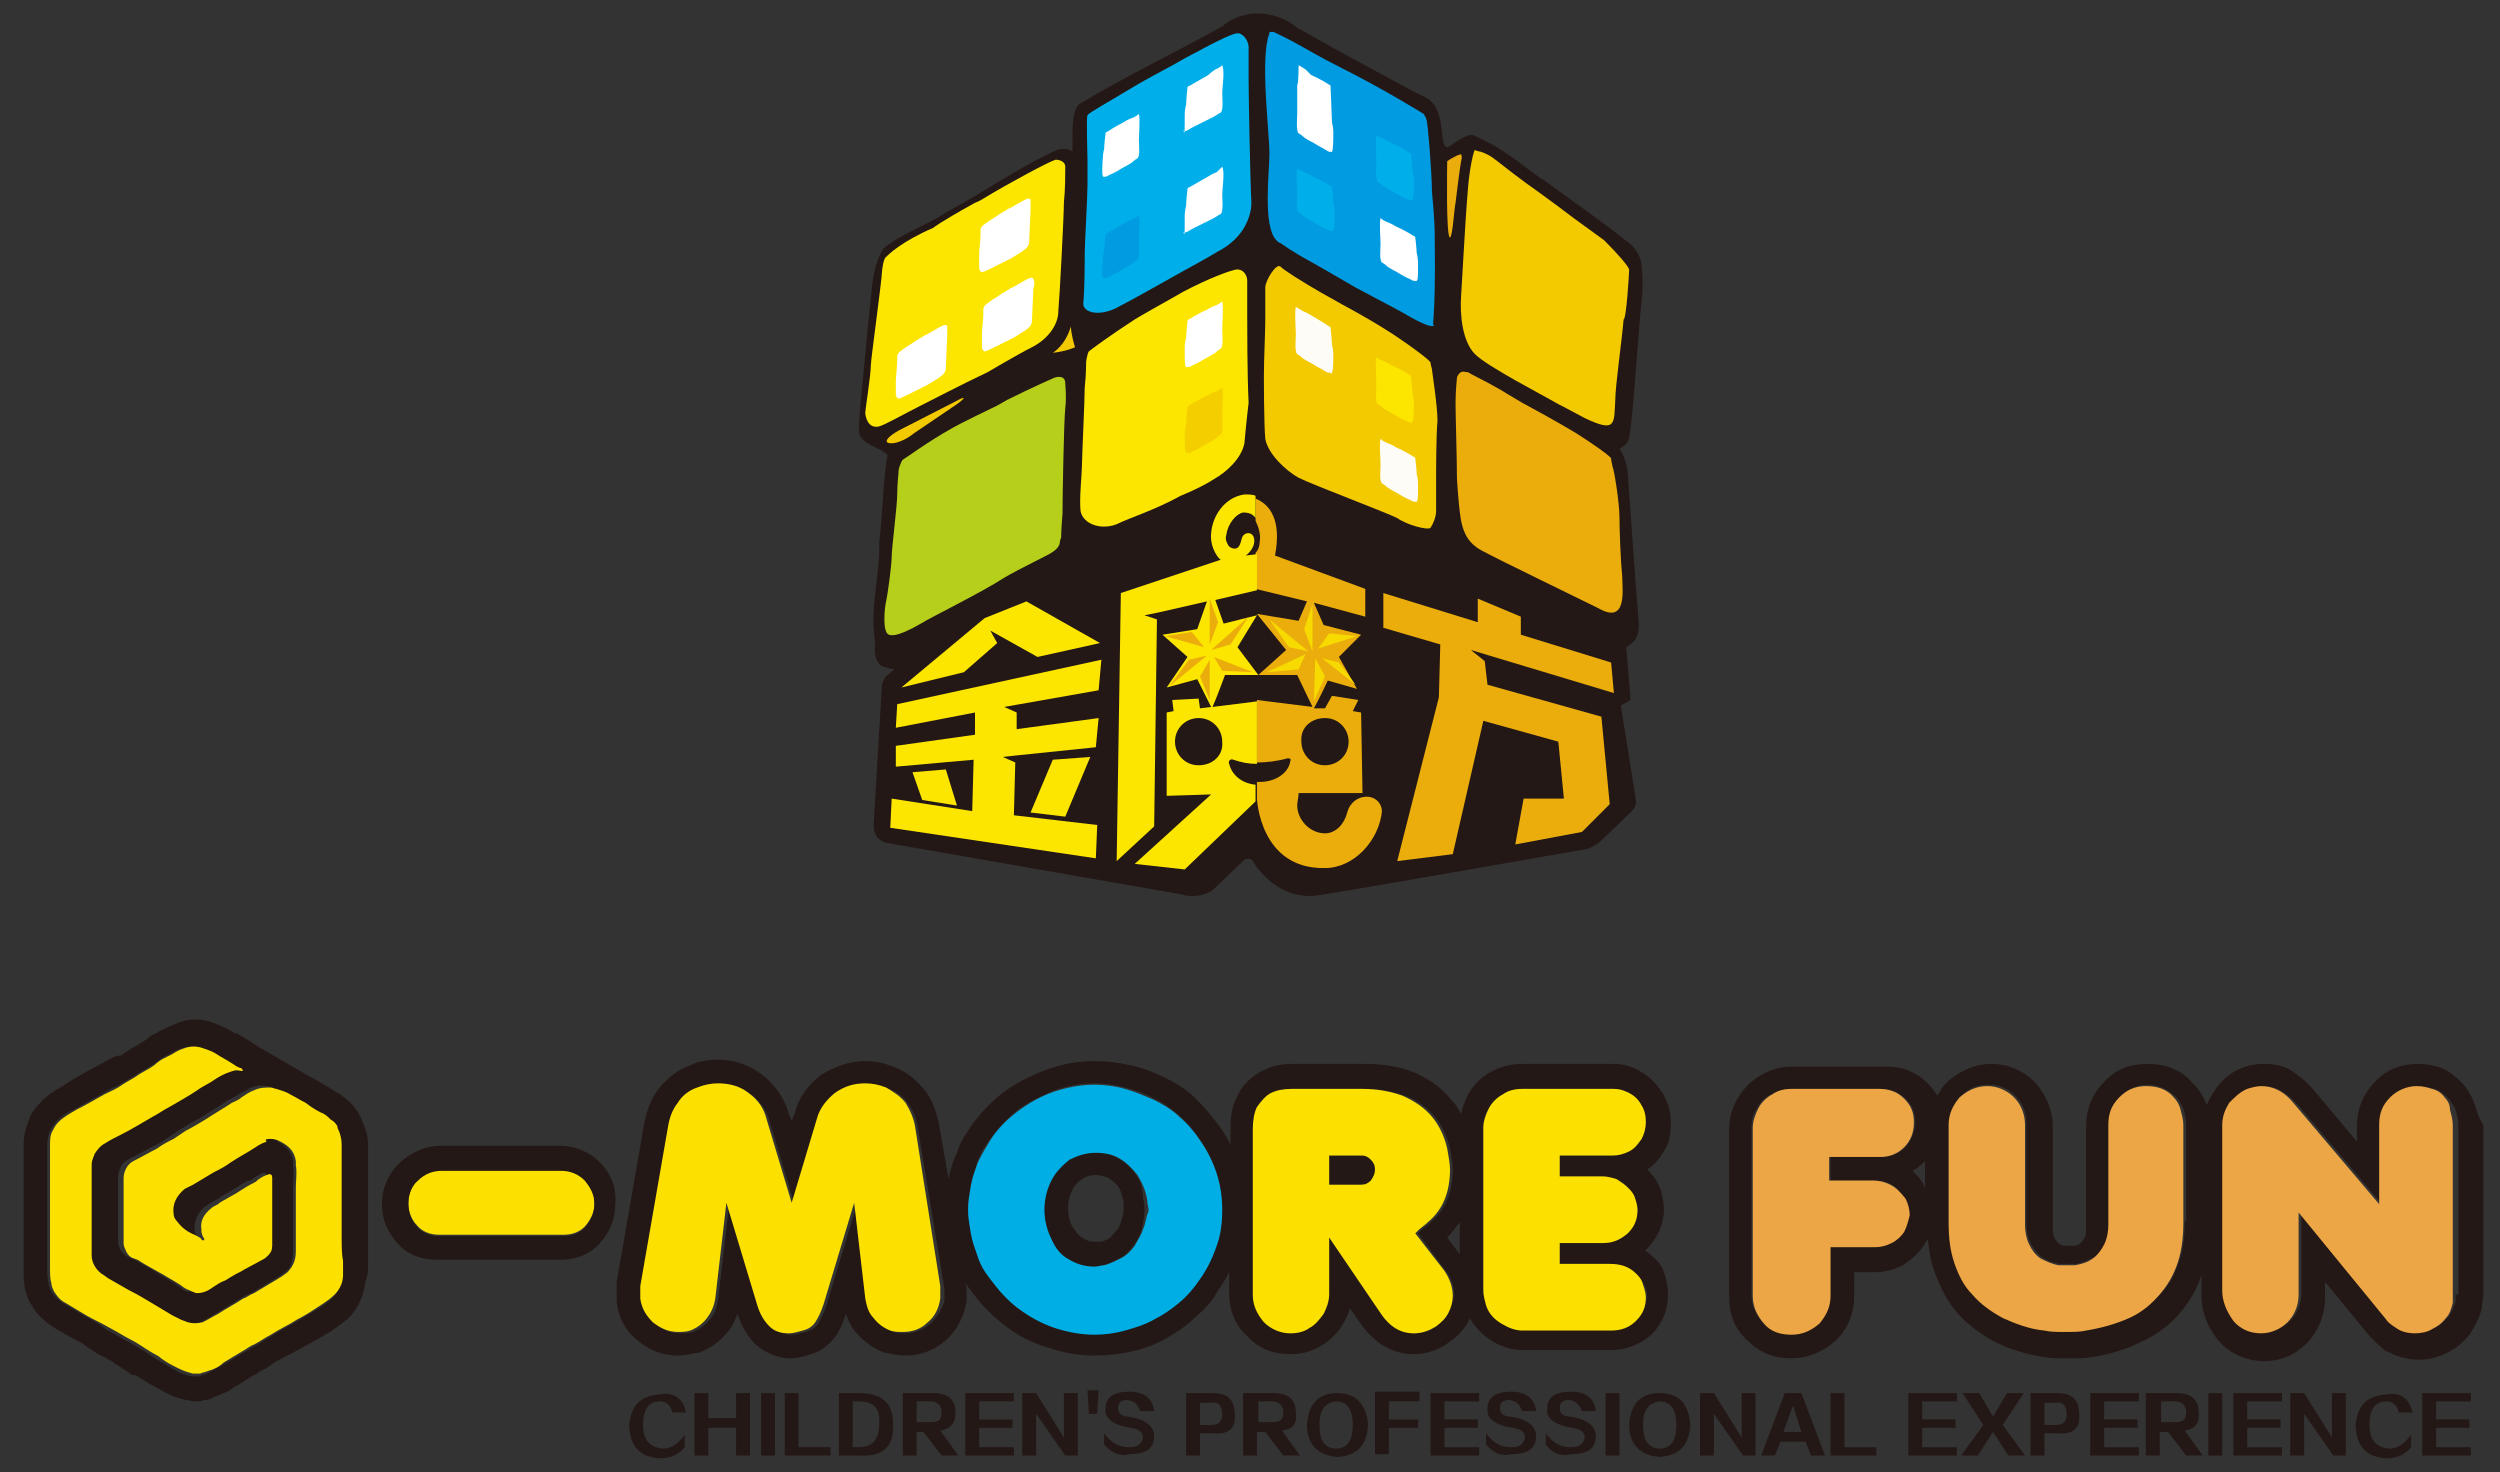 <?xml version="1.0" encoding="utf-8"?>
<!-- Generator: Adobe Illustrator 24.0.0, SVG Export Plug-In . SVG Version: 6.00 Build 0)  -->
<svg version="1.1" id="图层_1" xmlns="http://www.w3.org/2000/svg" xmlns:xlink="http://www.w3.org/1999/xlink" x="0px" y="0px"
	 viewBox="0 0 180 106" style="enable-background:new 0 0 180 106;" xml:space="preserve">
<rect x="0" y="0" width="180" height="106" fill="#333333" stroke="none"/>
<style type="text/css">
	.st0{fill:#231815;}
	.st1{fill:#EBAD0C;}
	.st2{fill:#FCE600;}
	.st3{fill:#FFFFFF;}
	.st4{fill:#00AEE9;}
	.st5{fill:#B6CF1A;}
	.st6{fill:#F3C900;}
	.st7{fill:#009BE1;}
	.st8{fill:#F2C44C;}
	.st9{fill:#F6DA00;}
	.st10{fill:#FDFCF7;}
	.st11{fill:#F5CE00;}
	.st12{fill:none;}
	.st13{fill:#FBE000;}
	.st14{fill:#00AEE6;}
	.st15{fill:#EDA645;}
</style>
<g>
	<path class="st0" d="M117.2,31.8c0.3-0.5,0.6-5.7,0.9-9.2c0.2-1.6,0.2-2.4,0.1-3.4c0-0.6-0.4-1.3-0.9-1.7l-0.4-0.3
		c-0.4-0.4-5.3-3.9-5.7-4.2c-1.2-0.7-2.6-2.2-5.2-3.3c-0.8,0.1-1.3,0.7-1.8,0.9c-0.7-0.1,0.1-3-1.8-3.7c-1.4-0.7-2.8-1.5-4.3-2.3
		c-1.5-0.8-3.1-1.7-4.7-2.6c-1.4-1.2-3.8-1.5-5.4-0.1c-3.4,1.9-7,3.6-10.3,5.6c-0.7,0.6-0.4,3-0.5,3.4c-0.1-0.1-0.6-0.3-1.1-0.1
		c-2.7,1.2-5.5,3.2-8,4.5c-1.5,1-3.2,1.5-4.5,2.6c-0.9,1.5-0.8,3.2-1,4.5c-0.5,5.4-0.9,8.6-0.7,8.9c0,0.1,0.1,0.2,0.2,0.3
		c0.2,0.4,1.8,0.9,1.8,1.2c-0.3,1.5-0.3,3.7-0.6,6.3c0.1,2.1-0.7,4.6-0.3,7.1l0,0c0,0.7-0.1,1.2,0.4,1.7c0.1,0.1,0.5,0.2,1,0.3
		l-0.5,0.4c-0.2,0.1-0.3,0.4-0.4,0.7l-0.6,10.1c0,0.2,0,1.1,1,1.3l21.2,3.7c0.2,0.1,1.3,0.3,2.2-0.3l2.3-2.2
		c0.2-0.1,0.5-0.1,0.6,0.1c0,0,1.5,2.7,4.4,2.5c0.5,0,19.8-3.4,19.8-3.4c0.2-0.1,0.5-0.3,0.7-0.4l2.4-2.3c0.2-0.2,0.3-0.5,0.3-0.7
		l-1.1-6.9l0.7-0.4l-0.3-3.7c0,0,0-0.1,0-0.1c0.7-0.4,0.9-0.9,0.9-1.6c-0.3-3.7-0.5-6.8-0.8-10.9c0-0.5-0.3-1.4-0.6-1.8
		C116.8,32.2,117.1,32,117.2,31.8z"/>
	<polygon class="st1" points="107.1,49.3 106.9,47.6 105.9,46.8 116.2,49.9 116,47.7 109.5,45.7 109.5,44.4 106.4,43.1 106.4,44.8 
		99.6,42.7 99.6,45.2 103.7,46.4 103.6,50.2 100.6,62 104.6,61.5 106.8,51.9 112.2,53.4 112.6,57.5 109.7,57.5 109.1,60.8 
		113.9,59.9 115.9,57.9 115.3,51.6 	"/>
	<polygon class="st2" points="68.1,55.4 65.7,55.6 66.4,57.6 68.9,58 	"/>
	<polygon class="st2" points="76.7,58.8 78.5,54.5 75.8,54.7 74.2,58.5 	"/>
	<polygon class="st2" points="71.8,46.3 71.3,45.4 74.7,47.3 79.2,46.3 73.9,43.3 70.9,44.5 64.9,49.5 69.4,48.4 	"/>
	<polygon class="st2" points="64.5,52.4 70.2,51.3 70.2,52.9 64.5,53.7 64.5,55.2 70.1,54.7 70,58.4 64.2,57.5 64.1,59.6 78.9,61.8 
		79,59.4 73,58.7 73.1,54.9 72.2,54.5 73.1,54.4 73.1,54.4 78.9,53.8 79.1,51.7 73.2,52.5 73.2,51.3 72.3,50.9 79.1,49.7 79.3,47.5 
		64.6,50.7 	"/>
	<path class="st1" d="M97,58.5c-0.2,0.8-0.8,1.5-1.6,1.5c-1.1,0-2-1-2-2c0-0.3,0.1-0.6,0.1-0.9l4.6,0L98,51.3l-0.6-0.1l0.4-0.8
		l-1.9-0.3l-0.5,0.9L94.6,51c0.3-0.5,1-2,1-2l2.1,0.6l-1.3-2.3l1.6-1.6L95.3,45l-0.7-1.6l3.7,1l0-2L91.8,40c0.5-2.6-0.4-3.7-1.4-4.1
		l0,1.6c0.2,0.4,0.4,1,0.3,1.5c0,0.3-0.1,0.6-0.3,0.8l0,2.6l3.7,0.9l-0.6,1.4l-3-0.5l2.1,2.6l-2,1.8l2.8,0l1.1,2.3l-4-0.5l0,4.5
		c0,0,0,0,0,0c0.7,0,1.5-0.1,2.2-0.3c0.1,0,0.3,0,0.2,0.2c-0.1,0.8-1,1.5-2.2,1.5c-0.1,0-0.2,0-0.2,0c0,0.6,0,1.2,0,1.2
		s0.2,5.1,4.9,5c2.1,0,3.9-2,4.1-4.1C99.4,57,97.4,57,97,58.5z M95.4,51.7c1,0,1.7,0.8,1.7,1.7c0,1-0.8,1.7-1.7,1.7
		c-1,0-1.7-0.8-1.7-1.7C93.6,52.4,94.4,51.7,95.4,51.7z"/>
	<path class="st2" d="M88.5,55c-0.1-0.2,0.1-0.4,0.3-0.3c0.6,0.2,1.1,0.3,1.7,0.3l0-4.5l-3.2,0.4c0.2-0.4,0.9-2.3,0.9-2.3l2.4,0
		l-1.5-2l1.4-2.3v0l-2.4,0.6l-0.6-1.7l3-0.7l0-2.6c0,0,0,0,0,0L89.7,40c0,0,0.7-0.5,0.6-1.2c-0.1-0.6-0.8-0.5-0.9,0
		c-0.1,0.4-0.2,0.7-0.5,0.7c-0.2,0-0.4-0.1-0.5-0.3c-0.1-0.2-0.2-0.4-0.1-0.7c0.1-0.8,0.7-1.5,1.2-1.6c0.4,0,0.7,0.1,0.9,0.4l0-1.6
		c-0.2-0.1-0.5-0.1-0.8-0.1c-1.4,0.2-2.3,1.5-2.4,2.8c-0.1,1.1,0.6,1.9,0.7,1.9l-7.2,2.4L80.4,62l2.7-2.5l0.2-14.9l-0.9-0.3l1-0.2
		l0,0l3.5-0.8l-0.7,2l-2.5,0.4l1.8,1.6L84,49.5l2.2-0.6l1,2L86.4,51l-0.1-0.7l-1.9,0.1l0.1,0.8L84,51.3l0,6l3.2-0.1l-5.5,5l3.6,0.4
		l5.1-4.9l0-1.2C89.4,56.4,88.7,55.8,88.5,55z M86.3,55.1c-1,0-1.7-0.8-1.7-1.7c0-1,0.8-1.7,1.7-1.7c1,0,1.7,0.8,1.7,1.7
		C88.1,54.4,87.3,55.1,86.3,55.1z"/>
	<g>
		<path class="st2" d="M76.7,12c0-0.3-0.3-0.5-0.7-0.5c-0.4,0.1-3.4,1.7-5.2,2.8c0,0-0.3,0.2-0.6,0.3c-2.7,1.5-3,1.8-3,1.8
			c-2.3,1-3.2,1.9-3.4,2.1c-0.2,0.1-0.3,1-0.3,1.1c0,0.5-0.8,6.3-0.8,6.7c0,0.7-0.4,3.2-0.4,3.4c0,0.3,0.2,1.2,1,1
			c0.4-0.1,2-1,2.8-1.4c0.8-0.4,3.1-1.6,5-2.5c0,0,2.2-1.3,3.2-1.8c1-0.5,1.9-1.5,1.9-2.6c0.1-1.1,0.4-6.9,0.4-7.8
			C76.7,13.7,76.7,12.4,76.7,12z"/>
	</g>
	<g>
		<path class="st3" d="M74.2,14.4c0-0.1-0.1-0.1-0.2-0.1c-0.1,0-0.8,0.4-1.3,0.7c0,0-0.1,0-0.2,0.1c-0.7,0.4-0.8,0.5-0.8,0.5
			c-0.5,0.3-0.9,0.6-1,0.7c0,0-0.1,0.2-0.1,0.2c0,0,0,0.2,0,0.4c0,0.3-0.1,1.2-0.1,1.4c0,0.2,0,0.9,0,1c0,0.1,0.1,0.3,0.2,0.3
			c0.1,0,0.5-0.2,0.7-0.3c0.2-0.1,0.8-0.4,1.4-0.7c0,0,0.5-0.3,0.8-0.5c0.3-0.2,0.5-0.4,0.5-0.7c0-0.3,0.1-2,0.1-2.3
			C74.2,14.8,74.2,14.4,74.2,14.4z"/>
	</g>
	<g>
		<path class="st3" d="M68.2,23.5c0-0.1-0.1-0.1-0.2-0.1c-0.1,0-0.8,0.4-1.3,0.7c0,0-0.1,0-0.2,0.1c-0.7,0.4-0.8,0.5-0.8,0.5
			c-0.5,0.3-0.9,0.6-1,0.7c0,0-0.1,0.2-0.1,0.2c0,0,0,0.2,0,0.4c0,0.3-0.1,1.2-0.1,1.4c0,0.2,0,0.9,0,1c0,0.1,0.1,0.3,0.2,0.3
			c0.1,0,0.5-0.2,0.7-0.3c0.2-0.1,0.8-0.4,1.4-0.7c0,0,0.5-0.3,0.8-0.5c0.3-0.2,0.5-0.4,0.5-0.7c0-0.3,0.1-2,0.1-2.3
			C68.2,24,68.2,23.6,68.2,23.5z"/>
	</g>
	<g>
		<path class="st3" d="M74.4,20.1c0-0.1-0.1-0.1-0.2-0.1c-0.1,0-0.8,0.4-1.3,0.7c0,0-0.1,0-0.2,0.1c-0.7,0.4-0.8,0.5-0.8,0.5
			c-0.5,0.3-0.9,0.6-1,0.7c0,0-0.1,0.2-0.1,0.2c0,0,0,0.2,0,0.4c0,0.3-0.1,1.2-0.1,1.4c0,0.2,0,0.9,0,1c0,0.1,0.1,0.3,0.2,0.3
			c0.1,0,0.5-0.2,0.7-0.3c0.2-0.1,0.8-0.4,1.4-0.7c0,0,0.5-0.3,0.8-0.5c0.3-0.2,0.5-0.4,0.5-0.7c0-0.3,0.1-2,0.1-2.3
			C74.5,20.5,74.5,20.2,74.4,20.1z"/>
	</g>
	<path class="st4" d="M90.1,14.6c-0.1-2-0.2-7.9-0.2-8.8c0-0.9,0-1.9,0-2.4c0-0.4-0.3-0.9-0.7-1c-0.4-0.1-2.2,0.9-3.9,1.8
		c0,0,0,0-0.7,0.4C82,6,81.7,6.2,81.7,6.2c-1.8,1.1-3.3,1.9-3.4,2.1c-0.1,0.1,0,3,0,3.2c0,0.1,0,0.9,0,1.8c0,0.9-0.2,4.3-0.2,4.9
		c0,0.6,0,2.5-0.1,3.6c-0.1,0.7,1.2,1.1,2.7,0.2c0.8-0.4,2.9-1.6,4.7-2.6c0,0,1.3-0.7,2.3-1.3C90.2,16.8,90.1,14.6,90.1,14.6z"/>
	<path class="st5" d="M76.7,29.4c0.1-0.9,0-1.6,0-1.8c0-0.7-0.8-0.4-0.8-0.4c0,0-1.6,0.7-3.4,1.6c0,0,0,0-0.7,0.4
		c-2.7,1.3-3.2,1.6-3.2,1.6c-1.8,1-3.4,2.2-3.6,2.3c-0.1,0.1-0.3,0.6-0.3,0.8c0,0.2-0.1,0.9-0.1,1.7c0,0.8-0.4,3.9-0.4,4.5
		c0,0.6-0.3,2.8-0.4,3.2c-0.1,0.4-0.3,2.2,0.2,2.4c0.1,0,0.4,0.3,2.3-0.8c0.8-0.5,4.3-2.2,6-3.3c1-0.6,3.3-1.7,3.4-1.8
		c0.5-0.3,0.6-0.6,0.6-0.7c0-0.1,0.1-0.5,0.1-0.3c0,0.1,0-0.7,0.1-1.8C76.5,35.9,76.6,30.2,76.7,29.4z"/>
	<path class="st2" d="M89.9,29c-0.1-2-0.1-5.5-0.1-6.4c0-0.9,0-1.9,0-2.4c0-0.4-0.3-0.8-0.7-0.8c-0.4,0-2.2,0.7-3.9,1.6
		c0,0,0,0-0.7,0.4C82,22.8,81.7,23,81.7,23c-1.7,1.1-3.2,2.2-3.3,2.3c-0.1,0.1-0.2,0.7-0.2,0.8c0,0.1,0,0.9-0.1,1.8
		c0,0.9-0.2,5-0.2,5.6c0,0.6-0.2,2.4-0.1,3.3c0.2,1,1.6,1.4,2.7,0.9c0.8-0.4,2.7-1,4.5-2c0,0,1.5-0.6,2.4-1.2c0.9-0.5,2-1.5,2.2-2.6
		C89.7,30.7,89.9,29,89.9,29z"/>
	<path class="st6" d="M117.3,19.4c-0.1-0.3-0.9-1.2-1.8-2.1c0,0,0,0-2.2-1.6c-1.7-1.3-3.4-2.5-3.4-2.5c-1.1-0.8-2.2-1.7-2.5-1.9
		c-0.3-0.2-0.8-0.4-0.9-0.4c0,0-0.1,0-0.3-0.1c-0.1,0-0.4,1.4-0.5,2.7c0,0-0.1,1-0.3,4.4c-0.1,1.7-0.2,3.4-0.2,3.4
		c-0.1,1.4,0.1,3.3,1,4.2c0.9,0.9,4.8,2.9,6,3.6c0,0,0.8,0.4,1.9,1c2.3,1.1,2.1,0.4,2.2-1.3c0-1,0.5-4.5,0.6-5.8
		C117.1,23,117.3,19.6,117.3,19.4C117.3,19.4,117.3,19.4,117.3,19.4z"/>
	<path class="st7" d="M103.3,17c0-1.3-0.2-3.2-0.2-3.2c0-1.3-0.3-5.1-0.4-5.2c0-0.1-0.2-0.4-0.2-0.4c0,0-2.9-1.8-5.9-3.3
		c-1.4-0.7-2.6-1.4-2.6-1.4c-1.2-0.7-2.3-1.2-2.3-1.2c0,0-0.2,0-0.2,0c0,0,0,0,0,0c0,0,0,0-0.1,0c0,0,0,0,0,0c0,0.1,0,0.1,0,0.1
		c0,0,0,0,0,0c-0.7,1.7,0,7.1,0,8.7c0,1.2-0.5,5.2,0.5,6.2c0.1,0.1,0.1,0.1,0.1,0.1c0.1,0.1,0.2,0.1,0.2,0.1c0,0,0.8,0.6,2.1,1.3
		c0,0,1.6,0.9,3.3,1.9c1.5,0.8,3.2,1.7,3.2,1.7c1.2,0.7,2.3,1.3,2.5,1C103,23.5,103.4,23.6,103.3,17z"/>
	<path class="st3" d="M96,9.5c0-0.3-0.1-0.7-0.1-0.7c0-0.3-0.1-2.5-0.1-2.6c0,0,0-0.1-0.1-0.1c0,0-0.6-0.4-1.3-0.7
		C94.2,5.2,94,5,94,5c-0.3-0.2-0.5-0.3-0.5-0.3c0,0,0,1.4-0.1,1.4c0,0,0,0,0,0c0,0,0,1.7,0,2.1c0,0.3-0.1,1.2,0.1,1.4c0,0,0,0,0,0
		c0,0,0,0,0,0c0,0,0.2,0.1,0.4,0.3c0,0,0.3,0.2,0.7,0.4c0.3,0.2,0.7,0.4,0.7,0.4c0.3,0.2,0.5,0.3,0.5,0.2C95.9,11,96,11.1,96,9.5z"
		/>
	<path class="st4" d="M101.8,13c0-0.3-0.1-0.7-0.1-0.7c0-0.3-0.1-1.1-0.1-1.2c0,0,0-0.1-0.1-0.1c0,0-0.6-0.4-1.3-0.7
		c-0.3-0.2-0.6-0.3-0.6-0.3c-0.3-0.1-0.5-0.3-0.5-0.3c0,0,0,0,0,0c0,0,0,0,0,0c0,0,0,0,0,0c0,0,0,0,0,0c0,0,0,0,0,0c0,0,0,0,0,0
		c-0.1,0.4,0,1.6,0,2c0,0.3-0.1,1.2,0.1,1.4c0,0,0,0,0,0c0,0,0,0,0,0c0,0,0.2,0.1,0.4,0.3c0,0,0.3,0.2,0.7,0.4
		c0.3,0.2,0.7,0.4,0.7,0.4c0.3,0.1,0.5,0.3,0.5,0.2C101.7,14.5,101.8,14.5,101.8,13z"/>
	<path class="st4" d="M96.1,15.3c0-0.3-0.1-0.7-0.1-0.7c0-0.3-0.1-1.1-0.1-1.1c0,0,0-0.1-0.1-0.1c0,0-0.6-0.4-1.3-0.7
		c-0.3-0.2-0.6-0.3-0.6-0.3c-0.3-0.1-0.5-0.3-0.5-0.3c0,0,0,0,0,0c0,0,0,0,0,0c0,0,0,0,0,0c0,0,0,0,0,0c0,0,0,0,0,0c0,0,0,0,0,0
		c-0.1,0.4,0,1.5,0,1.9c0,0.3-0.1,1.1,0.1,1.3c0,0,0,0,0,0c0,0,0,0,0,0s0.2,0.1,0.4,0.3c0,0,0.3,0.2,0.7,0.4
		c0.3,0.2,0.7,0.4,0.7,0.4c0.3,0.1,0.5,0.3,0.5,0.2C96,16.7,96.1,16.7,96.1,15.3z"/>
	<path class="st7" d="M79.4,18.7c0-0.3,0.1-0.7,0.1-0.7c0-0.3,0.1-1.1,0.1-1.1c0,0,0-0.1,0.1-0.1c0,0,0.6-0.4,1.2-0.7
		c0.3-0.2,0.6-0.3,0.6-0.3c0.3-0.1,0.5-0.3,0.5-0.3c0,0,0,0,0,0c0,0,0,0,0,0c0,0,0,0,0,0c0,0,0,0,0,0c0,0,0,0,0,0c0,0,0,0,0,0
		c0.1,0.4,0,1.5,0,1.9c0,0.3,0.1,1.1-0.1,1.3c0,0,0,0,0,0c0,0,0,0,0,0s-0.2,0.1-0.4,0.3c0,0-0.3,0.2-0.7,0.4
		c-0.3,0.2-0.7,0.4-0.7,0.4c-0.3,0.1-0.5,0.3-0.5,0.2C79.4,20.1,79.3,20.1,79.4,18.7z"/>
	<path class="st3" d="M85.3,15.5c0-0.3,0.1-0.7,0.1-0.7c0-0.3,0.1-1.2,0.1-1.2c0,0,0-0.1,0.1-0.1c0,0,0.7-0.4,1.4-0.8
		c0.3-0.2,0.6-0.3,0.6-0.3C87.8,12.2,88,12,88,12c0,0,0,0,0,0c0,0,0,0,0,0c0,0,0,0,0,0c0,0,0,0,0,0c0,0,0,0,0,0c0,0,0,0,0,0
		c0.2,0.4,0,1.6,0,2c0,0.3,0.1,1.2-0.1,1.4c0,0,0,0,0,0c0,0,0,0,0,0s-0.2,0.1-0.5,0.3c0,0-0.4,0.2-0.8,0.4c-0.4,0.2-0.8,0.4-0.8,0.4
		c-0.3,0.2-0.5,0.3-0.6,0.2C85.3,17,85.3,17,85.3,15.5z"/>
	<path class="st3" d="M79.4,11.4c0-0.3,0.1-0.7,0.1-0.7c0-0.3,0.1-1.1,0.1-1.1c0,0,0-0.1,0.1-0.1c0,0,0.6-0.4,1.2-0.7
		c0.3-0.2,0.6-0.3,0.6-0.3c0.3-0.1,0.5-0.3,0.5-0.3c0,0,0,0,0,0c0,0,0,0,0,0c0,0,0,0,0,0c0,0,0,0,0,0c0,0,0,0,0,0c0,0,0,0,0,0
		c0.1,0.4,0,1.5,0,1.9c0,0.3,0.1,1.1-0.1,1.3c0,0,0,0,0,0c0,0,0,0,0,0s-0.2,0.1-0.4,0.3c0,0-0.3,0.2-0.7,0.4
		c-0.3,0.2-0.7,0.4-0.7,0.4c-0.3,0.1-0.5,0.3-0.5,0.2C79.4,12.8,79.3,12.8,79.4,11.4z"/>
	<path class="st3" d="M85.3,8.2c0-0.3,0.1-0.7,0.1-0.7c0-0.3,0.1-1.2,0.1-1.2c0,0,0-0.1,0.1-0.1c0,0,0.7-0.4,1.4-0.8
		C87.2,5.2,87.5,5,87.5,5C87.8,4.9,88,4.7,88,4.7c0,0,0,0,0,0c0,0,0,0,0,0c0,0,0,0,0,0c0,0,0,0,0,0c0,0,0,0,0,0c0,0,0,0,0,0
		c0.2,0.4,0,1.6,0,2c0,0.3,0.1,1.2-0.1,1.4c0,0,0,0,0,0c0,0,0,0,0,0s-0.2,0.1-0.5,0.3c0,0-0.4,0.2-0.8,0.4c-0.4,0.2-0.8,0.4-0.8,0.4
		c-0.3,0.2-0.5,0.3-0.6,0.2C85.3,9.7,85.3,9.7,85.3,8.2z"/>
	<path class="st3" d="M102.1,18.9c0-0.3-0.1-0.7-0.1-0.7c0-0.3-0.1-1.1-0.1-1.1c0,0,0-0.1-0.1-0.1c0,0-0.6-0.4-1.3-0.7
		c-0.3-0.2-0.6-0.3-0.6-0.3c-0.3-0.1-0.5-0.3-0.5-0.3c0,0,0,0,0,0c0,0,0,0,0,0c0,0,0,0,0,0c0,0,0,0,0,0c0,0,0,0,0,0c0,0,0,0,0,0
		c-0.1,0.4,0,1.5,0,1.9c0,0.3-0.1,1.1,0.1,1.3c0,0,0,0,0,0c0,0,0,0,0,0c0,0,0.2,0.1,0.4,0.3c0,0,0.3,0.2,0.7,0.4
		c0.3,0.2,0.7,0.4,0.7,0.4c0.3,0.1,0.5,0.3,0.5,0.2C102.1,20.3,102.1,20.3,102.1,18.9z"/>
	<path class="st1" d="M116.8,41.5c-0.1-0.9-0.2-3.3-0.2-4.3c0-1-0.4-3.5-0.5-3.6c0-0.1-0.1-0.4-0.1-0.6c-0.1-0.2-1.4-1.1-2.5-1.8
		c0,0-1.3-0.8-3.9-2.2c-0.7-0.4-1.5-0.9-1.5-0.9c-1.2-0.7-2.3-1.2-2.4-1.3c-0.2,0-0.4-0.1-0.5,0c-0.1,0-0.3,0.3-0.3,0.4
		c0,0.1-0.1,0.9-0.1,1.8c0,0.9,0.1,4.1,0.1,5.4c0,0,0.1,2,0.3,3.1c0.2,1,0.6,1.7,1.6,2.2c0.9,0.5,7.5,3.7,8.3,4.1
		C117.2,45,116.8,42.4,116.8,41.5z"/>
	<path class="st6" d="M103,38c0.2-0.3,0.4-0.8,0.4-1.2c0-0.4,0-1.2,0-2.1c0-0.9,0-3.3,0.1-4.4c0-1.1-0.4-3.6-0.4-3.7
		c0-0.1-0.1-0.3-0.1-0.5c-0.1-0.2-1.3-1.1-2.5-1.9c0,0-1.3-0.9-3.9-2.3c-0.7-0.4-1.6-0.9-1.6-0.9c-1.2-0.7-2.5-1.5-2.8-1.8
		c-0.3-0.3-1.1,1-1.1,1.5c0,0.4,0,1.5,0,2.4c0,0.9-0.1,2.7-0.1,4c0,0,0,3.4,0.1,4.5c0.2,1.1,1.5,2.3,2.4,2.8c1,0.5,6.3,2.5,7.1,2.9
		C101.3,37.8,102.8,38.2,103,38z"/>
	<path class="st1" d="M105.2,11.1l-0.3,0.1c-0.4,0.2-0.7,0.4-0.7,0.4v0c0,0.3-0.1,5.5,0.2,5.5c0.2-0.1,0.3-2.1,0.4-2.5
		c0,0,0.3-2.5,0.4-3C105.3,11.3,105.2,11.1,105.2,11.1z"/>
	<path class="st6" d="M77.1,23.5c-0.4,1.4-1.3,1.9-1.3,1.9c1-0.1,1.6-0.4,1.6-0.4C77.1,24,77.1,23.5,77.1,23.5z"/>
	<polygon class="st1" points="87.1,43.1 87.1,46.4 87.7,44.8 	"/>
	<polygon class="st1" points="89.9,44.4 87.2,46.8 88.6,46.4 	"/>
	<polygon class="st1" points="87.4,47.3 90.2,48.4 88,48.3 	"/>
	<polygon class="st1" points="87.1,47.5 87.1,50.4 86.4,48.7 	"/>
	<polygon class="st1" points="84.2,49.4 86.9,47.2 85.6,47.5 	"/>
	<polygon class="st1" points="83.9,45.8 85.8,45.5 86.7,46.6 	"/>
	<polygon class="st8" points="93.7,60.8 93.7,60.9 93.7,60.8 	"/>
	<polygon class="st9" points="94.5,43.5 94.5,46.9 93.9,45.3 	"/>
	<polygon class="st9" points="91.4,44.6 94.2,46.9 92.8,46.6 	"/>
	<polygon class="st9" points="94,47.1 91.2,48.4 93.5,48.2 	"/>
	<polygon class="st9" points="94.7,47.4 94.6,50.5 95.4,48.7 	"/>
	<polygon class="st9" points="97.6,49.3 95.2,47.4 96.4,47.7 	"/>
	<polygon class="st9" points="97.7,45.8 95.7,45.6 94.9,46.7 	"/>
	<path class="st6" d="M64,31.9c-0.4-0.1,0-0.5,0.7-0.9l4.1-2.1c0.7-0.4,0.8-0.3,0.1,0.2l-3.1,2.1C65.2,31.7,64.4,32,64,31.9z"/>
	<path class="st10" d="M96,25.5c0-0.3-0.1-0.7-0.1-0.7c0-0.3-0.1-1.2-0.1-1.2c0,0,0-0.1-0.1-0.1c0,0-0.6-0.4-1.3-0.8
		c-0.3-0.2-0.6-0.3-0.6-0.3c-0.3-0.2-0.5-0.3-0.5-0.3c0,0,0,0,0,0c0,0,0,0,0,0c0,0,0,0,0,0c0,0,0,0,0,0c0,0,0,0,0,0c0,0,0,0,0,0
		c-0.1,0.4,0,1.6,0,2c0,0.3-0.1,1.2,0.1,1.4c0,0,0,0,0,0c0,0,0,0,0,0c0,0,0.2,0.1,0.4,0.3c0,0,0.3,0.2,0.7,0.4
		c0.3,0.2,0.7,0.4,0.7,0.4c0.3,0.2,0.5,0.3,0.5,0.2C95.9,27,96,27,96,25.5z"/>
	<path class="st2" d="M101.8,29c0-0.3-0.1-0.7-0.1-0.7c0-0.3-0.1-1.1-0.1-1.2c0,0,0-0.1-0.1-0.1c0,0-0.6-0.4-1.3-0.7
		c-0.3-0.2-0.6-0.3-0.6-0.3c-0.3-0.1-0.5-0.3-0.5-0.3c0,0,0,0,0,0c0,0,0,0,0,0c0,0,0,0,0,0c0,0,0,0,0,0c0,0,0,0,0,0c0,0,0,0,0,0
		c-0.1,0.4,0,1.6,0,2c0,0.3-0.1,1.2,0.1,1.4c0,0,0,0,0,0c0,0,0,0,0,0c0,0,0.2,0.1,0.4,0.3c0,0,0.3,0.2,0.7,0.4
		c0.3,0.2,0.7,0.4,0.7,0.4c0.3,0.1,0.5,0.3,0.5,0.2C101.7,30.5,101.8,30.5,101.8,29z"/>
	<path class="st3" d="M85.3,25c0-0.3,0.1-0.7,0.1-0.7c0-0.3,0.1-1.1,0.1-1.2c0,0,0-0.1,0.1-0.1c0,0,0.6-0.4,1.3-0.7
		c0.3-0.2,0.6-0.3,0.6-0.3c0.3-0.1,0.5-0.3,0.5-0.3c0,0,0,0,0,0c0,0,0,0,0,0c0,0,0,0,0,0c0,0,0,0,0,0c0,0,0,0,0,0c0,0,0,0,0,0
		c0.1,0.4,0,1.6,0,2c0,0.3,0.1,1.2-0.1,1.4c0,0,0,0,0,0c0,0,0,0,0,0c0,0-0.2,0.1-0.4,0.3c0,0-0.3,0.2-0.7,0.4
		c-0.3,0.2-0.7,0.4-0.7,0.4c-0.3,0.1-0.5,0.3-0.5,0.2C85.3,26.5,85.3,26.5,85.3,25z"/>
	<path class="st11" d="M85.3,31.2c0-0.3,0.1-0.7,0.1-0.7c0-0.3,0.1-1.1,0.1-1.2c0,0,0-0.1,0.1-0.1c0,0,0.6-0.4,1.3-0.7
		c0.3-0.2,0.6-0.3,0.6-0.3c0.3-0.1,0.5-0.3,0.5-0.3c0,0,0,0,0,0c0,0,0,0,0,0c0,0,0,0,0,0c0,0,0,0,0,0c0,0,0,0,0,0c0,0,0,0,0,0
		c0.1,0.4,0,1.6,0,2c0,0.3,0.1,1.2-0.1,1.4c0,0,0,0,0,0c0,0,0,0,0,0c0,0-0.2,0.1-0.4,0.3c0,0-0.3,0.2-0.7,0.4
		c-0.3,0.2-0.7,0.4-0.7,0.4c-0.3,0.1-0.5,0.3-0.5,0.2C85.3,32.6,85.3,32.6,85.3,31.2z"/>
	<path class="st10" d="M102.1,34.8c0-0.3-0.1-0.7-0.1-0.7c0-0.3-0.1-1.1-0.1-1.1c0,0,0-0.1-0.1-0.1c0,0-0.6-0.4-1.3-0.7
		c-0.3-0.2-0.6-0.3-0.6-0.3c-0.3-0.1-0.5-0.3-0.5-0.3c0,0,0,0,0,0c0,0,0,0,0,0c0,0,0,0,0,0c0,0,0,0,0,0c0,0,0,0,0,0c0,0,0,0,0,0
		c-0.1,0.4,0,1.5,0,1.9c0,0.3-0.1,1.1,0.1,1.3c0,0,0,0,0,0c0,0,0,0,0,0c0,0,0.2,0.1,0.4,0.3c0,0,0.3,0.2,0.7,0.4
		c0.3,0.2,0.7,0.4,0.7,0.4c0.3,0.1,0.5,0.3,0.5,0.2C102.1,36.2,102.1,36.2,102.1,34.8z"/>
</g>
<g>
	<g>
		<path class="st12" d="M138.3,83.8c-0.2,0.2-0.5,0.4-0.7,0.5c0.3,0.3,0.6,0.6,0.8,1c0.1,0.1,0.1,0.2,0.1,0.3v-2.1
			c0,0-0.1,0.1-0.1,0.1C138.4,83.7,138.4,83.8,138.3,83.8z"/>
		<path class="st12" d="M80.4,85.5c-0.2-0.3-0.4-0.5-0.7-0.6c-0.3-0.1-0.6-0.2-0.9-0.2c-0.4,0-0.7,0.1-1,0.3
			c-0.3,0.2-0.5,0.5-0.7,0.8c-0.2,0.4-0.3,0.8-0.3,1.3c0,0.5,0.1,0.9,0.3,1.3c0.2,0.4,0.4,0.6,0.7,0.8c0.3,0.2,0.6,0.3,0.9,0.3
			c0.1,0,0.3,0,0.4,0c0.2-0.1,0.4-0.1,0.6-0.2c0.2-0.1,0.4-0.3,0.5-0.5c0.2-0.2,0.3-0.4,0.4-0.7c0.1-0.3,0.1-0.6,0.1-0.9
			c0-0.1,0-0.3,0-0.5C80.7,86.2,80.6,85.8,80.4,85.5z"/>
		<path class="st12" d="M104.2,89.1l0.9,1.2V88C104.9,88.4,104.6,88.7,104.2,89.1z"/>
		<path class="st0" d="M26.5,91c0-0.3,0-0.7,0-1c0-0.3,0-0.6,0-0.9c0-1.3,0-2.6,0-4c0-0.2,0-0.5,0-0.7c0-0.7,0-1.3,0-2
			c0-0.8-0.3-1.4-0.5-1.9c-0.1-0.2-0.2-0.3-0.2-0.4l0,0c-0.3-0.4-0.5-0.7-0.8-0.9c-0.2-0.2-0.4-0.3-0.6-0.5c0,0,0,0-0.1,0
			c-0.1-0.1-0.2-0.1-0.3-0.2c-0.3-0.2-1.3-0.8-1.9-1.1l-3.6-2.1c-0.1-0.1-0.2-0.1-0.3-0.2l-0.8-0.5c-0.1,0-0.1-0.1-0.2-0.1
			c-0.1-0.1-0.2-0.1-0.3-0.1c-0.1-0.1-0.2-0.1-0.3-0.2c-0.4-0.2-0.8-0.4-1.1-0.5c-0.5-0.2-0.9-0.3-1.4-0.3c-0.5,0-1,0.1-1.4,0.3
			c-0.3,0.1-0.7,0.3-1.1,0.5c-0.1,0-0.2,0.1-0.2,0.1c-0.1,0.1-0.2,0.1-0.4,0.2c-0.2,0.1-0.3,0.2-0.4,0.3c-0.1,0.1-0.2,0.1-0.3,0.2
			c-0.3,0.2-0.7,0.4-1,0.6l-0.3,0.2c-0.1,0.1-0.2,0.1-0.3,0.2C8.3,76,8,76.2,7.8,76.3c-0.2,0.1-0.5,0.3-0.7,0.4
			c-0.2,0.1-0.4,0.2-0.6,0.3c-0.7,0.4-1.4,0.8-2,1.2c-0.5,0.3-1.1,0.6-1.7,1.3c-0.3,0.3-0.6,0.7-0.7,1.1c-0.3,0.7-0.4,1.3-0.4,1.8
			c0,0.6,0,1.1,0,1.7c0,0.5,0,1,0,1.5c0,0.7,0,1.4,0,2.1c0,0.8,0,1.7,0,2.5c0,0.4,0,0.7,0,1.1c0,0.5,0,1,0.1,1.5
			c0.1,0.4,0.2,0.8,0.5,1.2c0.3,0.6,0.8,1,1.3,1.4c0.6,0.4,1.2,0.7,1.7,1c0.2,0.1,0.4,0.2,0.6,0.3C6,96.8,6.3,97,6.6,97.2
			c0.3,0.2,0.6,0.4,0.9,0.5c0.3,0.2,0.6,0.3,0.8,0.5c0.3,0.2,0.5,0.3,0.8,0.5c0.1,0.1,0.3,0.2,0.4,0.3C9.7,99,9.8,99,9.9,99.1
			c0.2,0.1,0.3,0.2,0.5,0.3c0.4,0.3,0.9,0.5,1.4,0.8c0.5,0.3,1.1,0.5,1.6,0.6c0.2,0,0.4,0.1,0.6,0.1c0.3,0,0.5,0,0.7-0.1l0.1,0
			c0.2,0,0.4-0.1,0.6-0.2c0.5-0.2,1-0.4,1.3-0.6c0,0,0.1-0.1,0.1-0.1c0.4-0.2,0.7-0.4,1-0.6c0.2-0.1,0.3-0.2,0.5-0.3
			c0.1,0,0.2-0.1,0.2-0.1c0.1-0.1,0.3-0.2,0.5-0.3c0.4-0.2,0.7-0.5,1.1-0.7c0.3-0.1,0.5-0.3,0.8-0.4c0.4-0.2,0.7-0.4,1.1-0.6
			c0.7-0.4,1.3-0.7,1.9-1.1c0.4-0.3,0.9-0.6,1.3-1c0.6-0.7,1-1.5,1.1-2.5C26.5,91.8,26.5,91.4,26.5,91L26.5,91z M24.6,92
			c-0.1,0.5-0.2,1-0.6,1.4c-0.3,0.3-0.6,0.5-0.9,0.7c-0.6,0.4-1.2,0.7-1.8,1.1c-0.6,0.3-1.3,0.7-1.9,1.1c-0.4,0.2-0.8,0.5-1.2,0.7
			c-0.2,0.1-0.4,0.3-0.7,0.4c-0.5,0.3-1,0.6-1.5,0.9c-0.4,0.2-0.7,0.4-1.1,0.6c-0.2,0.1-0.4,0.1-0.6,0.2c-0.2,0-0.4,0-0.5,0
			c-0.4-0.1-0.8-0.2-1.1-0.4c-0.4-0.2-0.8-0.5-1.2-0.7c-0.3-0.2-0.5-0.3-0.8-0.5c-0.4-0.3-0.8-0.5-1.3-0.8c-0.6-0.3-1.2-0.7-1.8-1
			C7,95.2,6.5,95,6,94.7c-0.5-0.3-1-0.6-1.5-0.9c-0.3-0.2-0.6-0.5-0.8-0.8c-0.1-0.2-0.2-0.4-0.2-0.6c-0.1-0.4-0.1-0.7-0.1-1.1
			c0-1.2,0-2.4,0-3.6c0-1.2,0-2.4,0-3.6c0-0.6,0-1.1,0-1.7c0-0.4,0.1-0.7,0.2-1c0.1-0.2,0.3-0.4,0.4-0.6c0.4-0.4,0.8-0.7,1.3-0.9
			c0.7-0.4,1.4-0.8,2-1.1c0.4-0.3,0.9-0.5,1.3-0.7c0.3-0.2,0.7-0.4,1-0.6c0.4-0.3,0.9-0.5,1.3-0.8c0.2-0.1,0.5-0.3,0.7-0.5
			c0.2-0.1,0.4-0.2,0.6-0.3c0.3-0.2,0.5-0.3,0.8-0.4c0.5-0.2,1-0.2,1.5,0c0.3,0.1,0.6,0.2,0.9,0.4c0.3,0.2,0.7,0.4,1,0.6
			c0.2,0.2,0.5,0.3,0.7,0.4c0.1,0.1,0.1,0.1,0.2,0.2c0,0-0.1,0-0.1,0c0,0-0.1,0-0.1,0c-0.3-0.1-0.6,0-0.8,0.1
			c-0.4,0.1-0.7,0.3-1,0.5c-0.4,0.3-0.9,0.5-1.3,0.8c-0.7,0.4-1.4,0.8-2,1.2c-0.4,0.2-0.8,0.5-1.2,0.7c-0.8,0.4-1.6,0.9-2.3,1.3
			c-0.4,0.2-0.7,0.4-1.1,0.6c-0.3,0.2-0.6,0.5-0.8,0.8c0,0.1-0.1,0.2-0.1,0.3c0,0.2-0.1,0.4-0.1,0.6c0,0.6,0,1.2,0,1.8
			c0,1.1,0,2.1,0,3.2c0,0.5,0,1,0,1.4c0,0.5,0.2,1,0.7,1.3c0.2,0.1,0.4,0.3,0.6,0.4c0.2,0.1,0.5,0.3,0.7,0.4
			c0.2,0.1,0.5,0.3,0.7,0.4c0.5,0.3,1.1,0.6,1.6,0.9c0.5,0.3,1,0.6,1.5,0.9c0.2,0.1,0.4,0.2,0.6,0.3c0.2,0.1,0.3,0.2,0.5,0.2
			c0.4,0.1,0.7,0.1,1.1,0c0.4-0.2,0.8-0.4,1.1-0.6c0.6-0.4,1.2-0.7,1.8-1.1c0.3-0.2,0.5-0.3,0.8-0.4c0.5-0.3,1-0.6,1.5-0.9
			c0.2-0.1,0.3-0.2,0.5-0.3c0.1-0.1,0.3-0.2,0.4-0.3c0.3-0.2,0.5-0.5,0.5-0.8c0.1-0.3,0.1-0.6,0.1-0.9c0-0.4,0-0.9,0-1.3
			c0-1,0-2.1,0-3.1c0-0.5,0.1-1.1,0-1.6c0-0.1,0-0.2,0-0.3c-0.1-0.7-0.5-1.1-1.1-1.4C20,82.1,19.8,82,19.5,82c-0.3,0-0.6,0-0.8,0.1
			c-0.3,0.1-0.6,0.3-0.8,0.4c-0.6,0.4-1.2,0.7-1.8,1.1c-0.4,0.2-0.8,0.5-1.2,0.7c-0.5,0.3-1,0.6-1.5,0.9c-0.2,0.1-0.4,0.2-0.6,0.3
			c-0.6,0.4-0.8,1-0.8,1.8c0,0.2,0.1,0.4,0.3,0.6c0.3,0.4,0.8,0.6,1.2,0.9c0.2,0.1,0.3,0.1,0.5,0.3c0,0,0.1,0,0.1,0.1
			c0,0,0.1,0,0.1,0c0,0,0-0.1,0-0.1c0-0.1,0-0.1-0.1-0.2c-0.1-0.1-0.1-0.3-0.1-0.5c0,0,0,0,0,0c0-0.6,0.3-1.1,0.7-1.5
			c0.2-0.1,0.3-0.2,0.5-0.3c0.3-0.2,0.6-0.3,0.8-0.5c0.6-0.3,1.1-0.7,1.7-1C17.9,85,18,85,18,85c0.3-0.2,0.5-0.3,0.8-0.5
			c0.2-0.1,0.4-0.1,0.4,0.2c0,0.2,0,0.5,0,0.7c0,1.2,0,2.4,0,3.6c0,0.2,0,0.4,0,0.6c0,0.3-0.1,0.5-0.3,0.7c-0.1,0.1-0.3,0.2-0.4,0.3
			c-0.4,0.2-0.9,0.5-1.3,0.7c-0.3,0.2-0.6,0.3-0.9,0.5c-0.2,0.1-0.3,0.2-0.5,0.3c-0.3,0.2-0.6,0.4-0.9,0.5c-0.1,0.1-0.2,0.1-0.3,0.2
			c-0.2,0.1-0.4,0.2-0.7,0.2c-0.1,0-0.1,0-0.2,0c-0.3,0-0.5-0.1-0.7-0.3c-0.2-0.1-0.4-0.3-0.6-0.4c-0.3-0.2-0.7-0.4-1-0.6
			c-0.6-0.4-1.2-0.7-1.9-1.1c-0.1,0-0.2-0.1-0.3-0.1c-0.3-0.2-0.5-0.4-0.6-0.7c-0.1-0.2-0.1-0.3-0.1-0.5c0-0.1,0-0.2,0-0.3
			c0-1.1,0-2.3,0-3.4c0-0.3,0-0.6,0-0.9c0-0.2,0.1-0.5,0.2-0.7c0.1-0.2,0.3-0.4,0.5-0.5c0.6-0.3,1.1-0.6,1.7-0.9
			c0.4-0.2,0.8-0.4,1.2-0.7c0.3-0.2,0.6-0.4,0.9-0.6c0.5-0.3,1-0.6,1.4-0.8c0.6-0.4,1.3-0.8,1.9-1.2c0.2-0.1,0.5-0.3,0.7-0.4
			c0.3-0.2,0.6-0.3,0.9-0.5c0.4-0.2,0.8-0.3,1.2-0.2c0.1,0,0.3,0,0.4,0.1c0.3,0.1,0.7,0.2,1,0.4c0.4,0.2,0.7,0.4,1.1,0.6
			c0.4,0.2,0.7,0.4,1.1,0.7c0.2,0.1,0.5,0.3,0.7,0.5c0.2,0.2,0.3,0.3,0.5,0.5c0,0,0,0.1,0,0.1c0.2,0.4,0.3,0.8,0.3,1.2
			c0,0.9,0,1.8,0,2.7c0,1.3,0,2.7,0,4c0,0.6,0,1.3,0,1.9C24.6,91.3,24.6,91.7,24.6,92z"/>
		<path class="st13" d="M24.6,89.1c0-1.3,0-2.7,0-4c0-0.9,0-1.8,0-2.7c0-0.4-0.1-0.8-0.3-1.2c0,0,0-0.1,0-0.1
			c-0.1-0.2-0.3-0.4-0.5-0.5c-0.2-0.2-0.4-0.4-0.7-0.5c-0.4-0.2-0.7-0.4-1.1-0.7c-0.4-0.2-0.7-0.4-1.1-0.6c-0.3-0.2-0.7-0.3-1-0.4
			c-0.1,0-0.3-0.1-0.4-0.1c-0.4,0-0.8,0-1.2,0.2c-0.3,0.1-0.6,0.3-0.9,0.5c-0.2,0.2-0.5,0.3-0.7,0.4c-0.6,0.4-1.3,0.8-1.9,1.2
			c-0.5,0.3-1,0.6-1.4,0.8c-0.3,0.2-0.6,0.4-0.9,0.6c-0.4,0.2-0.8,0.4-1.2,0.7c-0.6,0.3-1.1,0.6-1.7,0.9c-0.2,0.1-0.4,0.3-0.5,0.5
			c-0.1,0.2-0.2,0.4-0.2,0.7c0,0.3,0,0.6,0,0.9c0,1.1,0,2.3,0,3.4c0,0.1,0,0.2,0,0.3c0,0.2,0,0.3,0.1,0.5c0.1,0.3,0.3,0.6,0.6,0.7
			c0.1,0,0.2,0.1,0.3,0.1c0.6,0.4,1.2,0.7,1.9,1.1c0.3,0.2,0.7,0.4,1,0.6c0.2,0.1,0.4,0.3,0.6,0.4c0.2,0.1,0.5,0.2,0.7,0.3
			c0.1,0,0.1,0,0.2,0c0.2,0,0.5-0.1,0.7-0.2c0.1-0.1,0.2-0.1,0.3-0.2c0.3-0.2,0.6-0.4,0.9-0.5c0.2-0.1,0.3-0.2,0.5-0.3
			c0.3-0.2,0.6-0.3,0.9-0.5c0.4-0.2,0.9-0.5,1.3-0.7c0.2-0.1,0.3-0.2,0.4-0.3c0.2-0.2,0.3-0.4,0.3-0.7c0-0.2,0-0.4,0-0.6
			c0-1.2,0-2.4,0-3.6c0-0.2,0-0.5,0-0.7c0-0.3-0.2-0.3-0.4-0.2c-0.3,0.1-0.6,0.3-0.8,0.5c-0.1,0-0.1,0.1-0.2,0.1
			c-0.6,0.3-1.1,0.7-1.7,1c-0.3,0.2-0.6,0.3-0.8,0.5c-0.2,0.1-0.4,0.2-0.5,0.3c-0.5,0.4-0.8,0.9-0.7,1.5c0,0,0,0,0,0
			c0,0.2,0,0.3,0.1,0.5c0,0.1,0.1,0.1,0.1,0.2c0,0,0,0.1,0,0.1c0,0-0.1,0-0.1,0c0,0-0.1,0-0.1-0.1c-0.1-0.1-0.3-0.2-0.5-0.3
			c-0.5-0.2-0.9-0.5-1.2-0.9c-0.2-0.2-0.3-0.4-0.3-0.6c-0.1-0.7,0.2-1.3,0.8-1.8c0.2-0.1,0.4-0.2,0.6-0.3c0.5-0.3,1-0.6,1.5-0.9
			c0.4-0.2,0.8-0.4,1.2-0.7c0.6-0.4,1.2-0.7,1.8-1.1c0.3-0.2,0.5-0.3,0.8-0.4C19,82,19.3,82,19.5,82c0.3,0,0.5,0.1,0.7,0.2
			c0.6,0.3,1,0.7,1.1,1.4c0,0.1,0,0.2,0,0.3c0.1,0.5,0,1.1,0,1.6c0,1,0,2.1,0,3.1c0,0.4,0,0.9,0,1.3c0,0.3,0,0.6-0.1,0.9
			c-0.1,0.3-0.3,0.6-0.5,0.8c-0.1,0.1-0.3,0.2-0.4,0.3c-0.2,0.1-0.3,0.2-0.5,0.3c-0.5,0.3-1,0.6-1.5,0.9c-0.3,0.1-0.5,0.3-0.8,0.4
			c-0.6,0.4-1.2,0.7-1.8,1.1c-0.4,0.2-0.7,0.4-1.1,0.6c-0.4,0.1-0.7,0.1-1.1,0c-0.2-0.1-0.3-0.1-0.5-0.2c-0.2-0.1-0.4-0.2-0.6-0.3
			c-0.5-0.3-1-0.6-1.5-0.9c-0.5-0.3-1-0.6-1.6-0.9c-0.2-0.1-0.5-0.3-0.7-0.4c-0.2-0.1-0.5-0.3-0.7-0.4c-0.2-0.1-0.4-0.3-0.6-0.4
			c-0.4-0.3-0.7-0.8-0.7-1.3c0-0.5,0-1,0-1.4c0-1.1,0-2.1,0-3.2c0-0.6,0-1.2,0-1.8c0-0.2,0-0.4,0.1-0.6c0-0.1,0.1-0.2,0.1-0.3
			c0.2-0.3,0.4-0.6,0.8-0.8c0.3-0.2,0.7-0.4,1.1-0.6c0.8-0.4,1.6-0.9,2.3-1.3c0.4-0.2,0.8-0.5,1.2-0.7c0.7-0.4,1.4-0.8,2-1.2
			c0.4-0.3,0.9-0.5,1.3-0.8c0.3-0.2,0.7-0.4,1-0.5c0.3-0.1,0.5-0.2,0.8-0.1c0,0,0.1,0,0.1,0c0,0,0.1,0,0.1,0
			c-0.1-0.2-0.1-0.2-0.2-0.2c-0.3-0.1-0.5-0.3-0.7-0.4c-0.3-0.2-0.7-0.4-1-0.6c-0.3-0.2-0.6-0.3-0.9-0.4c-0.5-0.2-1-0.2-1.5,0
			c-0.3,0.1-0.5,0.2-0.8,0.4c-0.2,0.1-0.4,0.2-0.6,0.3c-0.2,0.1-0.5,0.3-0.7,0.5c-0.4,0.3-0.9,0.5-1.3,0.8c-0.3,0.2-0.7,0.4-1,0.6
			c-0.4,0.3-0.9,0.5-1.3,0.7c-0.7,0.4-1.4,0.8-2,1.1c-0.5,0.3-0.9,0.5-1.3,0.9c-0.2,0.2-0.3,0.4-0.4,0.6c-0.2,0.3-0.2,0.7-0.2,1
			c0,0.6,0,1.1,0,1.7c0,1.2,0,2.4,0,3.6c0,1.2,0,2.4,0,3.6c0,0.4,0,0.8,0.1,1.1c0,0.2,0.1,0.4,0.2,0.6c0.2,0.3,0.4,0.6,0.8,0.8
			c0.5,0.3,1,0.6,1.5,0.9c0.5,0.3,1,0.5,1.5,0.8c0.6,0.3,1.2,0.7,1.8,1c0.4,0.2,0.8,0.5,1.3,0.8c0.3,0.2,0.6,0.3,0.8,0.5
			c0.4,0.3,0.8,0.5,1.2,0.7c0.4,0.2,0.7,0.3,1.1,0.4c0.2,0,0.4,0,0.5,0c0.2-0.1,0.4-0.1,0.6-0.2c0.4-0.1,0.8-0.3,1.1-0.6
			c0.5-0.3,1-0.6,1.5-0.9c0.2-0.1,0.4-0.3,0.7-0.4c0.4-0.2,0.8-0.5,1.2-0.7c0.6-0.4,1.3-0.7,1.9-1.1c0.6-0.3,1.2-0.7,1.8-1.1
			c0.3-0.2,0.6-0.4,0.9-0.7c0.4-0.4,0.6-0.9,0.6-1.4c0-0.3,0-0.7,0-1C24.6,90.3,24.6,89.7,24.6,89.1z"/>
		<path class="st0" d="M81.8,84.6c-0.3-0.5-0.8-0.9-1.3-1.2C80,83.1,79.4,83,78.8,83c-0.7,0-1.3,0.2-1.9,0.5c-0.6,0.3-1,0.8-1.3,1.5
			c-0.3,0.6-0.5,1.3-0.5,2.1c0,0.8,0.2,1.5,0.5,2.1c0.3,0.6,0.8,1.1,1.3,1.5c0.6,0.3,1.2,0.5,1.8,0.5c0.2,0,0.5,0,0.7-0.1
			c0.4-0.1,0.8-0.3,1.2-0.5c0.4-0.2,0.7-0.5,1-0.9c0.3-0.4,0.5-0.8,0.6-1.2c0.1-0.4,0.2-0.9,0.2-1.4c0-0.2,0-0.5-0.1-0.8
			C82.3,85.6,82.1,85,81.8,84.6z M80.7,88c-0.1,0.3-0.2,0.5-0.4,0.7c-0.2,0.2-0.3,0.4-0.5,0.5c-0.2,0.1-0.4,0.2-0.6,0.2
			c-0.1,0-0.3,0-0.4,0c-0.4,0-0.6-0.1-0.9-0.3c-0.3-0.2-0.5-0.5-0.7-0.8c-0.2-0.4-0.3-0.8-0.3-1.3c0-0.5,0.1-0.9,0.3-1.3
			c0.2-0.4,0.4-0.6,0.7-0.8c0.3-0.2,0.6-0.3,1-0.3c0.3,0,0.6,0.1,0.9,0.2c0.3,0.2,0.5,0.4,0.7,0.6c0.2,0.3,0.3,0.7,0.4,1.1
			c0,0.2,0,0.3,0,0.5C80.9,87.4,80.8,87.7,80.7,88z"/>
		<path class="st0" d="M98.1,83.2h-2.4v2.1H98c0.3,0,0.5-0.1,0.7-0.3c0.2-0.2,0.3-0.5,0.3-0.8c0-0.3-0.1-0.5-0.3-0.7
			C98.6,83.3,98.4,83.2,98.1,83.2z"/>
		<path class="st0" d="M118.9,90.4c-0.2-0.2-0.4-0.3-0.5-0.4c0,0,0,0,0.1,0c0.8-0.8,1.3-1.8,1.3-2.9c0-0.5-0.1-1.1-0.3-1.6
			c-0.2-0.5-0.5-0.9-0.9-1.3c0,0,0,0,0,0c0.5-0.3,0.9-0.8,1.2-1.3c0.4-0.6,0.5-1.3,0.5-2.1c0-0.8-0.2-1.4-0.6-2.1
			c-0.4-0.6-0.8-1.1-1.5-1.5c-0.6-0.4-1.3-0.6-2-0.6h-6.6c-0.8,0-1.6,0.2-2.3,0.6c-0.7,0.4-1.2,0.9-1.6,1.6
			c-0.2,0.4-0.4,0.9-0.5,1.4c-0.2-0.4-0.4-0.7-0.7-1c-0.7-0.9-1.6-1.5-2.7-2c-1-0.4-2.2-0.6-3.5-0.6H93c-0.9,0-1.6,0.2-2.3,0.6
			c-0.7,0.4-1.3,1-1.6,1.7c-0.4,0.7-0.5,1.5-0.5,2.3v1.2c-0.2-0.4-0.5-0.9-0.8-1.3c-0.5-0.7-1.1-1.4-1.7-2c-0.6-0.6-1.4-1.1-2.2-1.5
			c-0.8-0.4-1.6-0.7-2.5-0.9c-0.9-0.2-1.7-0.3-2.6-0.3c-1.2,0-2.3,0.2-3.4,0.6c-1.1,0.4-2.1,0.9-3.1,1.6c-0.9,0.7-1.7,1.5-2.4,2.5
			c-0.4,0.6-0.8,1.2-1,1.9c-0.3,0.6-0.5,1.3-0.6,1.9l-0.7-4c0,0,0,0,0,0c-0.2-0.9-0.5-1.8-1.1-2.5c-0.6-0.7-1.3-1.3-2.2-1.6
			c-0.7-0.3-1.4-0.4-2-0.4c-1.2,0-2.2,0.4-3.2,1c-0.9,0.7-1.6,1.6-1.9,2.8c0,0,0,0,0,0l-0.2,0.5l-0.2-0.5c-0.3-1.1-1-2.1-1.9-2.8
			c-0.9-0.7-2-1.1-3.2-1.1c-0.7,0-1.4,0.1-2,0.4c-0.9,0.3-1.6,0.9-2.2,1.6c-0.6,0.7-0.9,1.6-1.1,2.5l-2,11.5c0,0,0,0.1,0,0.1
			c0,0.2,0,0.6,0,1.1c0,0.1,0,0.1,0,0.2c0.1,1.1,0.6,2.1,1.5,2.8c0.8,0.7,1.8,1.1,2.9,1.1c0.5,0,0.9-0.1,1.4-0.2c0,0,0.1,0,0.1,0
			c0.8-0.3,1.4-0.7,2-1.4c0.4-0.4,0.6-0.9,0.8-1.4c0.3,0.9,0.7,1.6,1.3,2.2c0.7,0.6,1.6,1,2.5,1c0.4,0,0.9-0.1,1.5-0.3
			c0.7-0.2,1.2-0.6,1.7-1.2c0.3-0.4,0.6-1,0.8-1.7c0.2,0.5,0.4,1,0.8,1.4c0.5,0.6,1.2,1.1,2,1.4c0,0,0,0,0.1,0
			c0.5,0.1,0.9,0.2,1.4,0.2c1.1,0,2.1-0.4,2.9-1.1c0.8-0.7,1.3-1.7,1.5-2.8c0-0.1,0-0.1,0-0.2c0-0.5,0-0.9-0.1-1.2c0,0,0,0,0,0l0,0
			c0.1,0.2,0.2,0.4,0.4,0.6c0.7,1,1.5,1.8,2.4,2.5c0.9,0.7,2,1.3,3.1,1.6c1.1,0.4,2.3,0.6,3.4,0.6c0.9,0,1.8-0.1,2.7-0.3
			c0.9-0.2,1.7-0.5,2.4-0.9c0.7-0.4,1.5-0.9,2.1-1.5c0.7-0.6,1.3-1.2,1.7-2c0.3-0.4,0.6-0.9,0.8-1.3v1.5c0,1.2,0.4,2.3,1.3,3.1
			c0.8,0.9,1.9,1.3,3.1,1.3c0,0,0,0,0,0c0.8,0,1.6-0.2,2.2-0.6c0.7-0.4,1.2-0.9,1.6-1.6c0.2-0.3,0.4-0.7,0.5-1.1l0.7,1
			c1.3,1.9,2.8,2.3,3.9,2.3c0.9,0,1.8-0.3,2.6-0.9c0,0,0,0,0,0c0.6-0.4,1.1-1,1.4-1.6c0,0,0,0,0-0.1c0.4,0.6,0.8,1.1,1.4,1.5
			c0.7,0.5,1.6,0.8,2.4,0.8h6.4c1.1,0,2.1-0.4,2.9-1.1c0,0,0,0,0,0c0.8-0.8,1.2-1.8,1.2-2.9c0-0.5-0.1-1.1-0.3-1.6
			C119.7,91.2,119.4,90.8,118.9,90.4z M67,95.3c-0.5,0.4-1.1,0.7-1.8,0.7c-0.3,0-0.6,0-0.9-0.1c-0.5-0.2-0.9-0.5-1.2-0.9
			c-0.3-0.4-0.5-0.8-0.6-1.4l-0.8-6.9l-2.2,7.3c-0.2,0.6-0.4,1-0.6,1.3c-0.2,0.3-0.5,0.5-0.9,0.6c-0.4,0.1-0.7,0.2-1,0.2
			c-0.5,0-1-0.2-1.4-0.5c-0.4-0.4-0.7-0.9-0.9-1.6l-2.2-7.3l-0.8,6.9c-0.1,0.5-0.2,1-0.6,1.4c-0.3,0.4-0.7,0.7-1.2,0.9
			c-0.3,0.1-0.6,0.1-0.9,0.1c-0.7,0-1.3-0.2-1.8-0.7c-0.5-0.4-0.8-1-0.9-1.7c0-0.4,0-0.7,0-0.9l2-11.5c0.1-0.7,0.3-1.3,0.7-1.7
			c0.4-0.5,0.9-0.8,1.4-1.1c0.5-0.2,1-0.3,1.5-0.3c0.8,0,1.5,0.2,2.2,0.7c0.6,0.5,1.1,1.1,1.3,1.9l1.8,6l1.8-6
			c0.2-0.8,0.7-1.4,1.3-1.9c0.6-0.5,1.4-0.7,2.2-0.7c0.5,0,1,0.1,1.5,0.3c0.6,0.2,1.1,0.6,1.4,1.1c0.4,0.5,0.6,1.1,0.7,1.8l1.9,11.5
			c0,0.2,0,0.5,0,0.9C67.8,94.3,67.5,94.8,67,95.3z M87.6,89.6c-0.3,0.8-0.7,1.6-1.2,2.4c-0.4,0.6-0.9,1.1-1.5,1.7
			c-0.6,0.5-1.2,0.9-1.8,1.2c-0.6,0.3-1.3,0.6-2.1,0.8c-0.7,0.2-1.5,0.3-2.2,0.3c-1,0-2-0.2-2.9-0.5c-0.9-0.3-1.8-0.8-2.6-1.4
			c-0.8-0.6-1.5-1.3-2-2.1c-0.4-0.5-0.6-1-0.9-1.6c-0.2-0.6-0.4-1.1-0.5-1.7c-0.1-0.6-0.2-1.1-0.2-1.7c0-0.6,0.1-1.1,0.2-1.7
			c0.1-0.6,0.3-1.1,0.5-1.7c0.2-0.6,0.5-1.1,0.9-1.6c0.6-0.8,1.2-1.5,2-2.1c0.8-0.6,1.7-1,2.6-1.4c0.9-0.3,1.9-0.5,2.9-0.5
			c0.7,0,1.5,0.1,2.2,0.3c0.7,0.2,1.4,0.4,2.1,0.8c0.7,0.3,1.3,0.8,1.8,1.2c0.5,0.5,1,1,1.4,1.6c1.1,1.5,1.6,3.2,1.6,5
			C88,87.9,87.9,88.8,87.6,89.6z M104.3,94.5c-0.2,0.4-0.5,0.7-0.9,1c-0.5,0.4-1,0.5-1.6,0.5c-1,0-1.8-0.5-2.5-1.6l-3.6-5.3v4.1
			c0,0.5-0.1,1-0.4,1.4c-0.2,0.4-0.6,0.7-1,1C94,95.8,93.5,96,93,96c-0.8,0-1.4-0.3-1.9-0.8c-0.5-0.5-0.8-1.2-0.8-2V81.3
			c0-0.6,0.1-1.1,0.3-1.6c0.2-0.4,0.6-0.8,1-1c0.4-0.2,0.9-0.3,1.5-0.3h5.2c1.1,0,2.1,0.2,2.9,0.5c0.8,0.3,1.5,0.8,2.1,1.5
			c0.5,0.6,0.9,1.4,1.1,2.3c0.1,0.6,0.2,1.1,0.2,1.5c0,1.6-0.5,2.9-1.6,3.8l-0.1,0.1l-0.5,0.4l-0.3,0.3l2,2.7
			c0.4,0.5,0.6,1.1,0.6,1.8C104.6,93.7,104.5,94.1,104.3,94.5z M105.1,90.3l-0.9-1.2c0.3-0.3,0.6-0.7,0.9-1.1V90.3z M117.8,95
			c-0.5,0.5-1.1,0.7-1.8,0.7h-6.4c-0.5,0-1-0.2-1.5-0.5c-0.5-0.3-0.8-0.8-1.1-1.3c-0.1-0.3-0.2-0.7-0.2-1.1V81.2
			c0-0.5,0.1-1,0.4-1.4c0.2-0.4,0.6-0.8,1-1c0.4-0.2,0.9-0.4,1.4-0.4h6.6c0.4,0,0.8,0.1,1.1,0.3c0.4,0.2,0.6,0.5,0.9,0.9
			c0.2,0.4,0.3,0.8,0.3,1.2c0,0.4-0.1,0.9-0.3,1.2c-0.2,0.4-0.5,0.7-0.9,0.9c-0.4,0.2-0.8,0.3-1.2,0.3h-3.8v1.5h3.1
			c0.3,0,0.7,0.1,1,0.2c0.3,0.1,0.6,0.3,0.8,0.6c0.2,0.2,0.4,0.4,0.5,0.7c0.1,0.3,0.2,0.6,0.2,0.9c0,0.6-0.2,1.2-0.7,1.7
			c-0.5,0.5-1.1,0.7-1.8,0.7h-3.1v1.5h3.6c0.7,0,1.3,0.2,1.9,0.7c0.2,0.2,0.4,0.5,0.6,0.8c0.1,0.3,0.2,0.6,0.2,0.9
			C118.5,94,118.3,94.6,117.8,95z"/>
		<path class="st0" d="M178.1,79.3c-0.2-0.5-0.5-1-0.9-1.4c-0.4-0.4-0.9-0.8-1.4-1c-0.5-0.2-1.1-0.3-1.7-0.3c-1.2,0-2.3,0.4-3.1,1.3
			c0,0,0,0,0,0c-0.9,0.9-1.3,2-1.3,3.2v1.1l-3.1-3.7c0,0,0,0,0,0c-0.5-0.6-1-1-1.6-1.4c-0.6-0.4-1.3-0.5-2-0.5
			c-0.6,0-1.1,0.1-1.6,0.3c-0.8,0.3-1.5,0.9-2,1.7c-0.2,0.3-0.4,0.6-0.5,1c0-0.1,0-0.1-0.1-0.2c-0.2-0.6-0.6-1.1-1-1.5
			c-0.8-0.9-1.9-1.3-3.2-1.3c-1.2,0-2.3,0.4-3.1,1.3c-0.9,0.9-1.3,2-1.3,3.2v7.2c0,0.3,0,0.6-0.1,0.8c-0.1,0.2-0.2,0.3-0.3,0.4
			c-0.1,0.1-0.3,0.2-0.5,0.2c-0.2,0-0.3,0-0.3,0c0,0-0.1,0-0.3,0c-0.2,0-0.4-0.1-0.5-0.2c-0.1-0.1-0.2-0.2-0.3-0.4
			c-0.1-0.2-0.1-0.5-0.1-0.8v-7.2c0-1.2-0.5-2.3-1.3-3.2c-0.8-0.8-1.9-1.3-3.1-1.3c-1.2,0-2.3,0.5-3.2,1.3c0,0,0,0,0,0
			c-0.3,0.3-0.5,0.6-0.7,1c-0.2-0.3-0.4-0.6-0.7-0.9c-0.8-0.8-1.8-1.2-2.9-1.2H129c-0.8,0-1.5,0.2-2.2,0.6c-0.7,0.4-1.3,1-1.7,1.7
			c-0.4,0.7-0.6,1.4-0.6,2.2v12.1c0,1.2,0.4,2.3,1.3,3.1c0.9,0.9,1.9,1.3,3.2,1.3c1.2,0,2.3-0.5,3.2-1.3c0.9-0.9,1.3-2,1.3-3.1v-1.8
			h1.5c0.7,0,1.4-0.2,2-0.5c0.6-0.4,1.1-0.8,1.5-1.4c0.1-0.2,0.2-0.3,0.3-0.5c0.1,0.8,0.2,1.7,0.5,2.4c0.4,1.1,0.9,2.1,1.6,2.9
			c0.7,0.8,1.6,1.5,2.7,2.1c1,0.5,2.2,0.9,3.5,1.1c0.5,0.1,1.1,0.1,1.8,0.1c0.7,0,1.3,0,1.8-0.1c1.3-0.2,2.5-0.6,3.5-1.1
			c1.1-0.5,2-1.2,2.7-2c0.7-0.8,1.3-1.8,1.6-2.8v1.4c0,1.2,0.4,2.3,1.2,3.3c0,0,0,0,0.1,0.1c0.8,0.9,2,1.4,3.2,1.4
			c1.2,0,2.2-0.4,3.1-1.3c0.8-0.8,1.3-2,1.3-3.2v-1.2l3.3,4c0.3,0.3,0.6,0.6,1.1,1c0,0,0,0,0.1,0c0.7,0.4,1.5,0.6,2.3,0.6
			c0.7,0,1.4-0.2,2-0.5c0.6-0.3,1.1-0.7,1.6-1.3c0.4-0.6,0.7-1.2,0.9-1.9c0,0,0-0.1,0-0.1c0-0.3,0.1-0.6,0.1-0.8V81
			C178.4,80.4,178.3,79.8,178.1,79.3z M137,88.6c-0.2,0.4-0.5,0.6-0.9,0.8c-0.4,0.2-0.8,0.3-1.2,0.3h-3.2v3.5c0,0.8-0.3,1.4-0.8,2
			c-0.5,0.6-1.2,0.8-2,0.8c-0.8,0-1.4-0.3-2-0.8c-0.5-0.6-0.8-1.2-0.8-2V81.2c0-0.5,0.1-1,0.4-1.4c0.2-0.4,0.6-0.8,1-1
			c0.4-0.2,0.9-0.4,1.4-0.4h6.5c0.7,0,1.3,0.2,1.8,0.7c0.5,0.5,0.7,1,0.7,1.7c0,0.6-0.2,1.2-0.7,1.8c-0.5,0.5-1.1,0.7-1.7,0.7h-3.7
			V85h3.2c0.5,0,0.9,0.1,1.2,0.3c0.4,0.2,0.6,0.5,0.8,0.9c0.2,0.4,0.3,0.8,0.3,1.2C137.3,87.9,137.2,88.3,137,88.6z M138.6,85.6
			c0-0.1-0.1-0.2-0.1-0.3c-0.2-0.4-0.5-0.7-0.8-1c0.2-0.1,0.5-0.3,0.7-0.5c0,0,0.1-0.1,0.1-0.1c0,0,0.1-0.1,0.1-0.1V85.6z
			 M157.3,87.9c0,1.1-0.1,2.1-0.4,2.9c-0.3,0.9-0.7,1.7-1.3,2.3c-0.6,0.7-1.3,1.2-2.2,1.7c-0.9,0.4-1.9,0.8-3.1,0.9
			c-0.4,0.1-0.9,0.1-1.5,0.1c-0.6,0-1.1,0-1.5-0.1c-1.2-0.2-2.2-0.5-3-0.9c-0.9-0.4-1.6-1-2.2-1.7c-0.6-0.7-1-1.4-1.3-2.3
			c-0.3-0.9-0.4-1.9-0.4-2.9v-7c0-0.8,0.3-1.5,0.8-2c0.6-0.6,1.2-0.8,2-0.8c0.8,0,1.4,0.3,1.9,0.8c0.6,0.6,0.8,1.2,0.8,2v7.2
			c0,0.5,0.1,1,0.3,1.4c0.2,0.4,0.5,0.8,0.8,1c0.4,0.3,0.8,0.4,1.3,0.5c0.3,0,0.5,0,0.6,0c0.1,0,0.3,0,0.6,0
			c0.5-0.1,0.9-0.3,1.3-0.5c0.4-0.3,0.6-0.6,0.8-1c0.2-0.4,0.3-0.9,0.3-1.4v-7.2c0-0.8,0.3-1.4,0.8-2c0.5-0.5,1.2-0.8,1.9-0.8
			c0.8,0,1.4,0.3,2,0.8c0.2,0.2,0.4,0.5,0.6,0.9c0.1,0.4,0.2,0.7,0.2,1.1V87.9z M176.8,93.2c0,0.1,0,0.3,0,0.5
			c-0.1,0.4-0.3,0.8-0.5,1.1c-0.3,0.3-0.6,0.6-1,0.8c-0.4,0.2-0.8,0.3-1.2,0.3c-0.5,0-1-0.1-1.4-0.4c-0.3-0.2-0.5-0.4-0.7-0.6
			l-6.3-7.7v5.9c0,0.8-0.3,1.5-0.8,2c-0.5,0.5-1.2,0.8-1.9,0.8c-0.8,0-1.5-0.3-2-0.9c-0.6-0.7-0.8-1.4-0.8-2.2V81
			c0-0.6,0.2-1.1,0.5-1.6c0.3-0.5,0.7-0.8,1.3-1c0.3-0.1,0.7-0.2,1-0.2c0.8,0,1.6,0.4,2.4,1.3l6.1,7.2V81c0-0.8,0.3-1.4,0.8-2
			c0.5-0.5,1.2-0.8,1.9-0.8c0.4,0,0.7,0.1,1.1,0.2c0.3,0.1,0.6,0.3,0.9,0.6c0.2,0.2,0.4,0.5,0.6,0.9c0.1,0.4,0.2,0.7,0.2,1.1V93.2z"
			/>
		<g>
			<path class="st13" d="M65.9,81.2c-0.1-0.7-0.4-1.3-0.7-1.8c-0.4-0.5-0.9-0.8-1.4-1.1c-0.5-0.2-1-0.3-1.5-0.3
				c-0.8,0-1.5,0.2-2.2,0.7c-0.6,0.5-1.1,1.1-1.3,1.9l-1.8,6l-1.8-6c-0.2-0.8-0.6-1.4-1.3-1.9c-0.6-0.5-1.4-0.7-2.2-0.7
				c-0.5,0-1,0.1-1.5,0.3c-0.6,0.2-1.1,0.6-1.4,1.1c-0.4,0.5-0.6,1.1-0.7,1.7l-2,11.5c0,0.2,0,0.5,0,0.9c0.1,0.7,0.4,1.2,0.9,1.7
				c0.5,0.4,1.1,0.7,1.8,0.7c0.3,0,0.6,0,0.9-0.1c0.5-0.2,0.9-0.5,1.2-0.9c0.3-0.4,0.5-0.8,0.6-1.4l0.8-6.9l2.2,7.3
				c0.2,0.7,0.5,1.2,0.9,1.6c0.4,0.4,0.9,0.5,1.4,0.5c0.3,0,0.6-0.1,1-0.2c0.4-0.1,0.7-0.3,0.9-0.6c0.2-0.3,0.4-0.7,0.6-1.3l2.2-7.3
				l0.8,6.9c0.1,0.5,0.2,1,0.6,1.4c0.3,0.4,0.7,0.7,1.2,0.9c0.3,0.1,0.6,0.1,0.9,0.1c0.7,0,1.3-0.2,1.8-0.7c0.5-0.4,0.8-1,0.9-1.7
				c0-0.4,0-0.7,0-0.9L65.9,81.2z"/>
			<path class="st14" d="M84.9,80.4c-0.5-0.5-1.2-0.9-1.8-1.2c-0.7-0.3-1.4-0.6-2.1-0.8c-0.7-0.2-1.5-0.3-2.2-0.3
				c-1,0-2,0.2-2.9,0.5c-0.9,0.3-1.8,0.8-2.6,1.4c-0.8,0.6-1.5,1.3-2,2.1c-0.3,0.5-0.6,1-0.9,1.6c-0.2,0.6-0.4,1.1-0.5,1.7
				c-0.1,0.6-0.2,1.1-0.2,1.7c0,0.6,0.1,1.1,0.2,1.7c0.1,0.6,0.3,1.1,0.5,1.7c0.2,0.6,0.5,1.1,0.9,1.6c0.6,0.8,1.2,1.5,2,2.1
				c0.8,0.6,1.7,1.1,2.6,1.4c0.9,0.3,1.9,0.5,2.9,0.5c0.7,0,1.5-0.1,2.2-0.3c0.7-0.2,1.4-0.4,2.1-0.8c0.6-0.3,1.2-0.7,1.8-1.2
				c0.6-0.5,1.1-1.1,1.5-1.7c0.5-0.7,0.9-1.5,1.2-2.4c0.3-0.8,0.4-1.7,0.4-2.6c0-1.8-0.5-3.4-1.6-5C86,81.5,85.5,80.9,84.9,80.4z
				 M82.3,88.5c-0.1,0.4-0.4,0.8-0.6,1.2c-0.3,0.4-0.6,0.7-1,0.9c-0.4,0.2-0.8,0.4-1.2,0.5c-0.2,0-0.5,0.1-0.7,0.1
				c-0.7,0-1.3-0.2-1.8-0.5c-0.6-0.3-1-0.8-1.3-1.5c-0.3-0.6-0.5-1.3-0.5-2.1c0-0.8,0.2-1.5,0.5-2.1c0.3-0.6,0.8-1.1,1.3-1.5
				c0.6-0.3,1.2-0.5,1.9-0.5c0.6,0,1.2,0.1,1.7,0.4c0.5,0.3,0.9,0.7,1.3,1.2c0.3,0.5,0.6,1.1,0.7,1.8c0,0.3,0.1,0.5,0.1,0.8
				C82.5,87.6,82.5,88.1,82.3,88.5z"/>
			<path class="st13" d="M101.9,88.8l0.3-0.3l0.5-0.4l0.1-0.1c1.1-0.9,1.6-2.2,1.6-3.8c0-0.4-0.1-0.9-0.2-1.5
				c-0.2-0.9-0.6-1.7-1.1-2.3c-0.5-0.6-1.2-1.1-2.1-1.5c-0.8-0.3-1.8-0.5-2.9-0.5H93c-0.6,0-1.1,0.1-1.5,0.3c-0.4,0.2-0.7,0.6-1,1
				c-0.2,0.4-0.3,1-0.3,1.6v11.9c0,0.8,0.3,1.4,0.8,2c0.5,0.5,1.2,0.8,1.9,0.8c0.5,0,1-0.1,1.4-0.4c0.4-0.2,0.7-0.6,1-1
				c0.2-0.4,0.4-0.9,0.4-1.4v-4.1l3.6,5.3c0.7,1.1,1.5,1.6,2.5,1.6c0.6,0,1.1-0.2,1.6-0.5c0.4-0.3,0.7-0.6,0.9-1
				c0.2-0.4,0.3-0.8,0.3-1.2c0-0.6-0.2-1.2-0.6-1.8L101.9,88.8z M98.7,85c-0.2,0.2-0.4,0.3-0.7,0.3h-2.3v-2.1h2.4
				c0.2,0,0.4,0.1,0.6,0.3c0.2,0.2,0.3,0.4,0.3,0.7C99,84.5,98.9,84.7,98.7,85z"/>
			<path class="st13" d="M117.8,91.7c-0.5-0.5-1.1-0.7-1.9-0.7h-3.6v-1.5h3.1c0.7,0,1.2-0.2,1.8-0.7c0.5-0.5,0.7-1,0.7-1.7
				c0-0.3-0.1-0.6-0.2-0.9c-0.1-0.3-0.3-0.5-0.5-0.7c-0.2-0.2-0.5-0.4-0.8-0.6c-0.3-0.1-0.7-0.2-1-0.2h-3.1v-1.5h3.8
				c0.4,0,0.8-0.1,1.2-0.3c0.4-0.2,0.6-0.5,0.9-0.9c0.2-0.4,0.3-0.8,0.3-1.2c0-0.5-0.1-0.9-0.3-1.2c-0.2-0.4-0.5-0.7-0.9-0.9
				c-0.4-0.2-0.7-0.3-1.1-0.3h-6.6c-0.5,0-1,0.1-1.4,0.4c-0.4,0.2-0.8,0.6-1,1c-0.2,0.4-0.4,0.9-0.4,1.4v11.7c0,0.4,0.1,0.7,0.2,1.1
				c0.2,0.6,0.6,1,1.1,1.3c0.5,0.3,1,0.5,1.5,0.5h6.4c0.7,0,1.3-0.2,1.8-0.7c0.5-0.5,0.7-1,0.7-1.7c0-0.3-0.1-0.6-0.2-0.9
				C118.2,92.1,118,91.9,117.8,91.7z"/>
			<path class="st15" d="M136.1,85.3c-0.4-0.2-0.8-0.3-1.2-0.3h-3.2v-1.7h3.7c0.6,0,1.2-0.2,1.7-0.7c0.5-0.5,0.7-1.1,0.7-1.8
				c0-0.7-0.2-1.2-0.7-1.7c-0.5-0.5-1.1-0.7-1.8-0.7H129c-0.5,0-1,0.1-1.4,0.4c-0.4,0.2-0.8,0.6-1,1c-0.2,0.4-0.4,0.9-0.4,1.4v12.1
				c0,0.8,0.3,1.4,0.8,2c0.5,0.6,1.2,0.8,2,0.8c0.8,0,1.4-0.3,2-0.8c0.5-0.6,0.8-1.2,0.8-2v-3.5h3.2c0.4,0,0.8-0.1,1.2-0.3
				c0.4-0.2,0.7-0.5,0.9-0.8c0.2-0.4,0.3-0.8,0.4-1.2c0-0.4-0.1-0.8-0.3-1.2C136.8,85.8,136.5,85.5,136.1,85.3z"/>
			<path class="st15" d="M156.5,79c-0.5-0.6-1.2-0.8-2-0.8c-0.8,0-1.4,0.3-1.9,0.8c-0.6,0.6-0.8,1.2-0.8,2v7.2c0,0.5-0.1,1-0.3,1.4
				c-0.2,0.4-0.5,0.8-0.8,1c-0.4,0.3-0.8,0.4-1.3,0.5c-0.3,0-0.5,0-0.6,0c-0.1,0-0.3,0-0.6,0c-0.5-0.1-0.9-0.3-1.3-0.5
				c-0.4-0.3-0.6-0.6-0.8-1c-0.2-0.4-0.3-0.9-0.3-1.4v-7.2c0-0.8-0.3-1.5-0.8-2c-0.5-0.5-1.2-0.8-1.9-0.8c-0.8,0-1.4,0.3-2,0.8
				c-0.5,0.6-0.8,1.2-0.8,2v7c0,1.1,0.1,2,0.4,2.9c0.3,0.9,0.7,1.7,1.3,2.3c0.6,0.7,1.3,1.2,2.2,1.7c0.9,0.4,1.9,0.8,3,0.9
				c0.4,0.1,0.9,0.1,1.5,0.1c0.6,0,1.1,0,1.5-0.1c1.2-0.2,2.2-0.5,3.1-0.9c0.9-0.4,1.6-1,2.2-1.7c0.6-0.7,1-1.4,1.3-2.3
				c0.3-0.9,0.4-1.9,0.4-2.9v-7c0-0.4-0.1-0.7-0.2-1.1C156.9,79.5,156.7,79.2,156.5,79z"/>
			<path class="st15" d="M176,79c-0.2-0.3-0.5-0.5-0.9-0.6c-0.3-0.1-0.7-0.2-1.1-0.2c-0.7,0-1.4,0.3-1.9,0.8c-0.6,0.6-0.8,1.2-0.8,2
				v5.7l-6.1-7.2c-0.7-0.9-1.5-1.3-2.4-1.3c-0.3,0-0.7,0.1-1,0.2c-0.5,0.2-0.9,0.6-1.3,1c-0.3,0.5-0.5,1-0.5,1.6v11.9
				c0,0.8,0.3,1.5,0.8,2.2c0.5,0.6,1.2,0.9,2,0.9c0.7,0,1.4-0.3,1.9-0.8c0.5-0.5,0.8-1.2,0.8-2v-5.9l6.3,7.7
				c0.1,0.2,0.4,0.4,0.7,0.6c0.4,0.3,0.9,0.4,1.4,0.4c0.4,0,0.9-0.1,1.2-0.3c0.4-0.2,0.7-0.4,1-0.8c0.3-0.3,0.4-0.7,0.5-1.1
				c0-0.2,0-0.4,0-0.5V81c0-0.4-0.1-0.7-0.2-1.1C176.4,79.5,176.2,79.2,176,79z"/>
			<path class="st13" d="M40.4,84.2h-1.5h-0.4h-6.2h-0.4h-0.1c-0.6,0-1.2,0.2-1.7,0.7c-0.4,0.5-0.7,1-0.7,1.7c0,0.6,0.2,1.2,0.6,1.6
				c0.4,0.5,1,0.7,1.6,0.7h0.3h0.4h6.2h0.4h1.7c0.6,0,1.2-0.2,1.6-0.7c0.4-0.5,0.6-1,0.6-1.6c0-0.7-0.2-1.3-0.7-1.7
				C41.6,84.4,41,84.2,40.4,84.2z"/>
		</g>
		<path class="st0" d="M43.2,83.7c-0.8-0.8-1.8-1.2-2.9-1.2h-1.5h-0.4h-6.2h-0.4h-0.1c-1,0-2,0.4-2.9,1.2c0,0,0,0-0.1,0.1
			c-0.8,0.8-1.2,1.8-1.2,2.9c0,1.1,0.4,2,1.1,2.8c0.7,0.8,1.7,1.2,2.8,1.2h0.3h0.4h6.2h0.4h1.7c1.1,0,2.1-0.4,2.8-1.2
			c0.7-0.8,1.1-1.7,1.1-2.8C44.4,85.5,44,84.5,43.2,83.7C43.3,83.7,43.3,83.7,43.2,83.7z M42.2,88.3c-0.4,0.5-1,0.7-1.6,0.7h-1.7
			h-0.4h-6.2h-0.4h-0.3c-0.6,0-1.2-0.2-1.6-0.7c-0.4-0.5-0.6-1-0.6-1.6c0-0.7,0.2-1.3,0.7-1.7c0.5-0.5,1.1-0.7,1.7-0.7h0.1h0.4h6.2
			h0.4h1.5c0.6,0,1.2,0.2,1.7,0.7c0.4,0.5,0.7,1,0.7,1.7C42.8,87.3,42.6,87.8,42.2,88.3z"/>
	</g>
	<g>
		<path class="st0" d="M49.4,101.7h-1c-0.1-0.6-0.5-0.8-0.9-0.8c-0.8,0-1.2,0.6-1.2,1.7c0,1.1,0.5,1.6,1.4,1.7c0.6,0,1.1-0.3,1.6-1
			v0.9c-0.4,0.5-1,0.8-1.8,0.8c-1.4-0.1-2.1-0.8-2.2-2.3c0.1-1.5,0.8-2.2,2.2-2.3C48.5,100.2,49.2,100.7,49.4,101.7z"/>
		<path class="st0" d="M51,104.8h-1v-4.5h1v1.8h2v-1.8h1v4.5h-1v-2h-2V104.8z"/>
		<path class="st0" d="M55.8,104.8h-1v-4.5h1V104.8z"/>
		<path class="st0" d="M59.9,104.8h-3.4v-4.5h1v3.9h2.3V104.8z"/>
		<path class="st0" d="M61.9,104.8h-1.5v-4.5h1.4c1.7,0,2.5,0.7,2.5,2.2C64.4,104.1,63.6,104.9,61.9,104.8z M61.8,100.9h-0.4v3.3
			h0.4c1,0,1.5-0.5,1.5-1.7C63.4,101.4,62.9,100.9,61.8,100.9z"/>
		<path class="st0" d="M67.7,103l1.3,1.8h-1.2l-1.3-1.7H66v1.7h-1v-4.5h2.2c1.1,0,1.6,0.5,1.6,1.4C68.8,102.5,68.4,102.9,67.7,103z
			 M66,100.9v1.5h1c0.6,0,0.8-0.2,0.8-0.7c0-0.5-0.3-0.8-0.8-0.8H66z"/>
		<path class="st0" d="M73,104.8h-3.5v-4.5H73v0.6h-2.5v1.3h2.4v0.6h-2.4v1.4H73V104.8z"/>
		<path class="st0" d="M77.6,104.8h-0.9l-2.1-3v3h-1v-4.5h1l2,3.2v-3.2h1V104.8z"/>
		<path class="st0" d="M79.1,100.1l-0.1,1.7h-0.6l-0.1-1.7H79.1z"/>
		<path class="st0" d="M79.5,104v-0.8c0.5,0.7,1.1,1,1.8,1c0.6,0,0.9-0.2,1-0.7c0-0.4-0.3-0.6-0.9-0.7c-1.3-0.2-1.9-0.7-1.8-1.4
			c0-0.8,0.6-1.2,1.7-1.2c1.1,0,1.7,0.5,1.8,1.4h-1c-0.2-0.5-0.4-0.7-0.9-0.8c-0.5,0-0.7,0.2-0.7,0.6c0,0.3,0.2,0.6,0.8,0.6
			c1.2,0.2,1.8,0.7,1.8,1.4c0,0.9-0.6,1.3-1.8,1.3C80.7,104.9,80,104.6,79.5,104z"/>
		<path class="st0" d="M87.4,103.2h-1v1.6h-1v-4.5h1.9c1.1,0,1.6,0.5,1.6,1.5C89,102.8,88.5,103.3,87.4,103.2z M86.4,100.9v1.7h0.8
			c0.6,0,0.8-0.3,0.8-0.8c0-0.6-0.3-0.9-0.8-0.8H86.4z"/>
		<path class="st0" d="M92.3,103l1.3,1.8h-1.2l-1.3-1.7h-0.6v1.7h-1v-4.5h2.2c1.1,0,1.6,0.5,1.6,1.4C93.4,102.5,93.1,102.9,92.3,103
			z M90.6,100.9v1.5h1c0.6,0,0.8-0.2,0.8-0.7c0-0.5-0.3-0.8-0.8-0.8H90.6z"/>
		<path class="st0" d="M98.5,102.6c-0.1,1.5-0.8,2.2-2.2,2.3c-1.4-0.1-2.2-0.9-2.2-2.3c0.1-1.5,0.8-2.3,2.2-2.3
			C97.6,100.3,98.4,101.1,98.5,102.6z M97.4,102.6c0-1.1-0.4-1.7-1.2-1.7c-0.8,0.1-1.2,0.6-1.2,1.7c0,1.1,0.4,1.7,1.2,1.7
			C97,104.3,97.4,103.7,97.4,102.6z"/>
		<path class="st0" d="M102.3,100.9h-2.3v1.3h2.1v0.6h-2.1v1.9h-1v-4.5h3.2V100.9z"/>
		<path class="st0" d="M106.5,104.8h-3.5v-4.5h3.5v0.6h-2.5v1.3h2.4v0.6h-2.4v1.4h2.5V104.8z"/>
		<path class="st0" d="M107,104v-0.8c0.5,0.7,1.1,1,1.8,1c0.6,0,0.9-0.2,1-0.7c0-0.4-0.3-0.6-0.9-0.7c-1.3-0.2-1.9-0.7-1.8-1.4
			c0-0.8,0.6-1.2,1.7-1.2c1.1,0,1.7,0.5,1.8,1.4h-1c-0.2-0.5-0.4-0.7-0.9-0.8c-0.5,0-0.7,0.2-0.7,0.6c0,0.3,0.2,0.6,0.8,0.6
			c1.2,0.2,1.8,0.7,1.8,1.4c0,0.9-0.6,1.3-1.8,1.3C108.1,104.9,107.5,104.6,107,104z"/>
		<path class="st0" d="M111.3,104v-0.8c0.5,0.7,1.1,1,1.8,1c0.6,0,0.9-0.2,1-0.7c0-0.4-0.3-0.6-0.9-0.7c-1.3-0.2-1.9-0.7-1.8-1.4
			c0-0.8,0.6-1.2,1.7-1.2c1.1,0,1.7,0.5,1.8,1.4h-1c-0.2-0.5-0.4-0.7-0.9-0.8c-0.5,0-0.7,0.2-0.7,0.6c0,0.3,0.2,0.6,0.8,0.6
			c1.2,0.2,1.8,0.7,1.8,1.4c0,0.9-0.6,1.3-1.8,1.3C112.4,104.9,111.7,104.6,111.3,104z"/>
		<path class="st0" d="M116.6,104.8h-1v-4.5h1V104.8z"/>
		<path class="st0" d="M121.7,102.6c-0.1,1.5-0.8,2.2-2.2,2.3c-1.4-0.1-2.2-0.9-2.2-2.3c0.1-1.5,0.8-2.3,2.2-2.3
			C120.9,100.3,121.6,101.1,121.7,102.6z M120.7,102.6c0-1.1-0.4-1.7-1.2-1.7c-0.8,0.1-1.2,0.6-1.2,1.7c0,1.1,0.4,1.7,1.2,1.7
			C120.3,104.3,120.7,103.7,120.7,102.6z"/>
		<path class="st0" d="M126.4,104.8h-0.9l-2.1-3v3h-1v-4.5h1l2,3.2v-3.2h1V104.8z"/>
		<path class="st0" d="M131.4,104.8h-1l-0.4-1h-1.8l-0.4,1h-1l1.7-4.5h1.2L131.4,104.8z M129.1,101.2l-0.7,1.9h1.3L129.1,101.2z"/>
		<path class="st0" d="M135.2,104.8h-3.4v-4.5h1v3.9h2.3V104.8z"/>
		<path class="st0" d="M140.9,104.8h-3.5v-4.5h3.5v0.6h-2.5v1.3h2.4v0.6h-2.4v1.4h2.5V104.8z"/>
		<path class="st0" d="M145.8,104.8h-1.2l-1.1-1.7l-1.1,1.7h-1.2l1.6-2.2l-1.5-2.3h1.2l1,1.7l1-1.7h1.2l-1.5,2.3L145.8,104.8z"/>
		<path class="st0" d="M148.2,103.2h-1v1.6h-1v-4.5h1.9c1.1,0,1.6,0.5,1.6,1.5C149.8,102.8,149.3,103.3,148.2,103.2z M147.2,100.9
			v1.7h0.8c0.6,0,0.8-0.3,0.8-0.8c0-0.6-0.3-0.9-0.8-0.8H147.2z"/>
		<path class="st0" d="M154,104.8h-3.5v-4.5h3.5v0.6h-2.5v1.3h2.4v0.6h-2.4v1.4h2.5V104.8z"/>
		<path class="st0" d="M157.3,103l1.3,1.8h-1.2l-1.3-1.7h-0.6v1.7h-1v-4.5h2.2c1.1,0,1.6,0.5,1.6,1.4
			C158.4,102.5,158,102.9,157.3,103z M155.6,100.9v1.5h1c0.6,0,0.8-0.2,0.8-0.7c0-0.5-0.3-0.8-0.8-0.8H155.6z"/>
		<path class="st0" d="M160,104.8h-1v-4.5h1V104.8z"/>
		<path class="st0" d="M164.3,104.8h-3.5v-4.5h3.5v0.6h-2.5v1.3h2.4v0.6h-2.4v1.4h2.5V104.8z"/>
		<path class="st0" d="M168.9,104.8H168l-2.1-3v3h-1v-4.5h1l2,3.2v-3.2h1V104.8z"/>
		<path class="st0" d="M173.7,101.7h-1c-0.1-0.6-0.5-0.8-0.9-0.8c-0.8,0-1.2,0.6-1.2,1.7c0,1.1,0.5,1.6,1.4,1.7c0.6,0,1.1-0.3,1.6-1
			v0.9c-0.4,0.5-1,0.8-1.8,0.8c-1.4-0.1-2.1-0.8-2.2-2.3c0.1-1.5,0.8-2.2,2.2-2.3C172.8,100.2,173.5,100.7,173.7,101.7z"/>
		<path class="st0" d="M177.9,104.8h-3.5v-4.5h3.5v0.6h-2.5v1.3h2.4v0.6h-2.4v1.4h2.5V104.8z"/>
	</g>
</g>
</svg>
